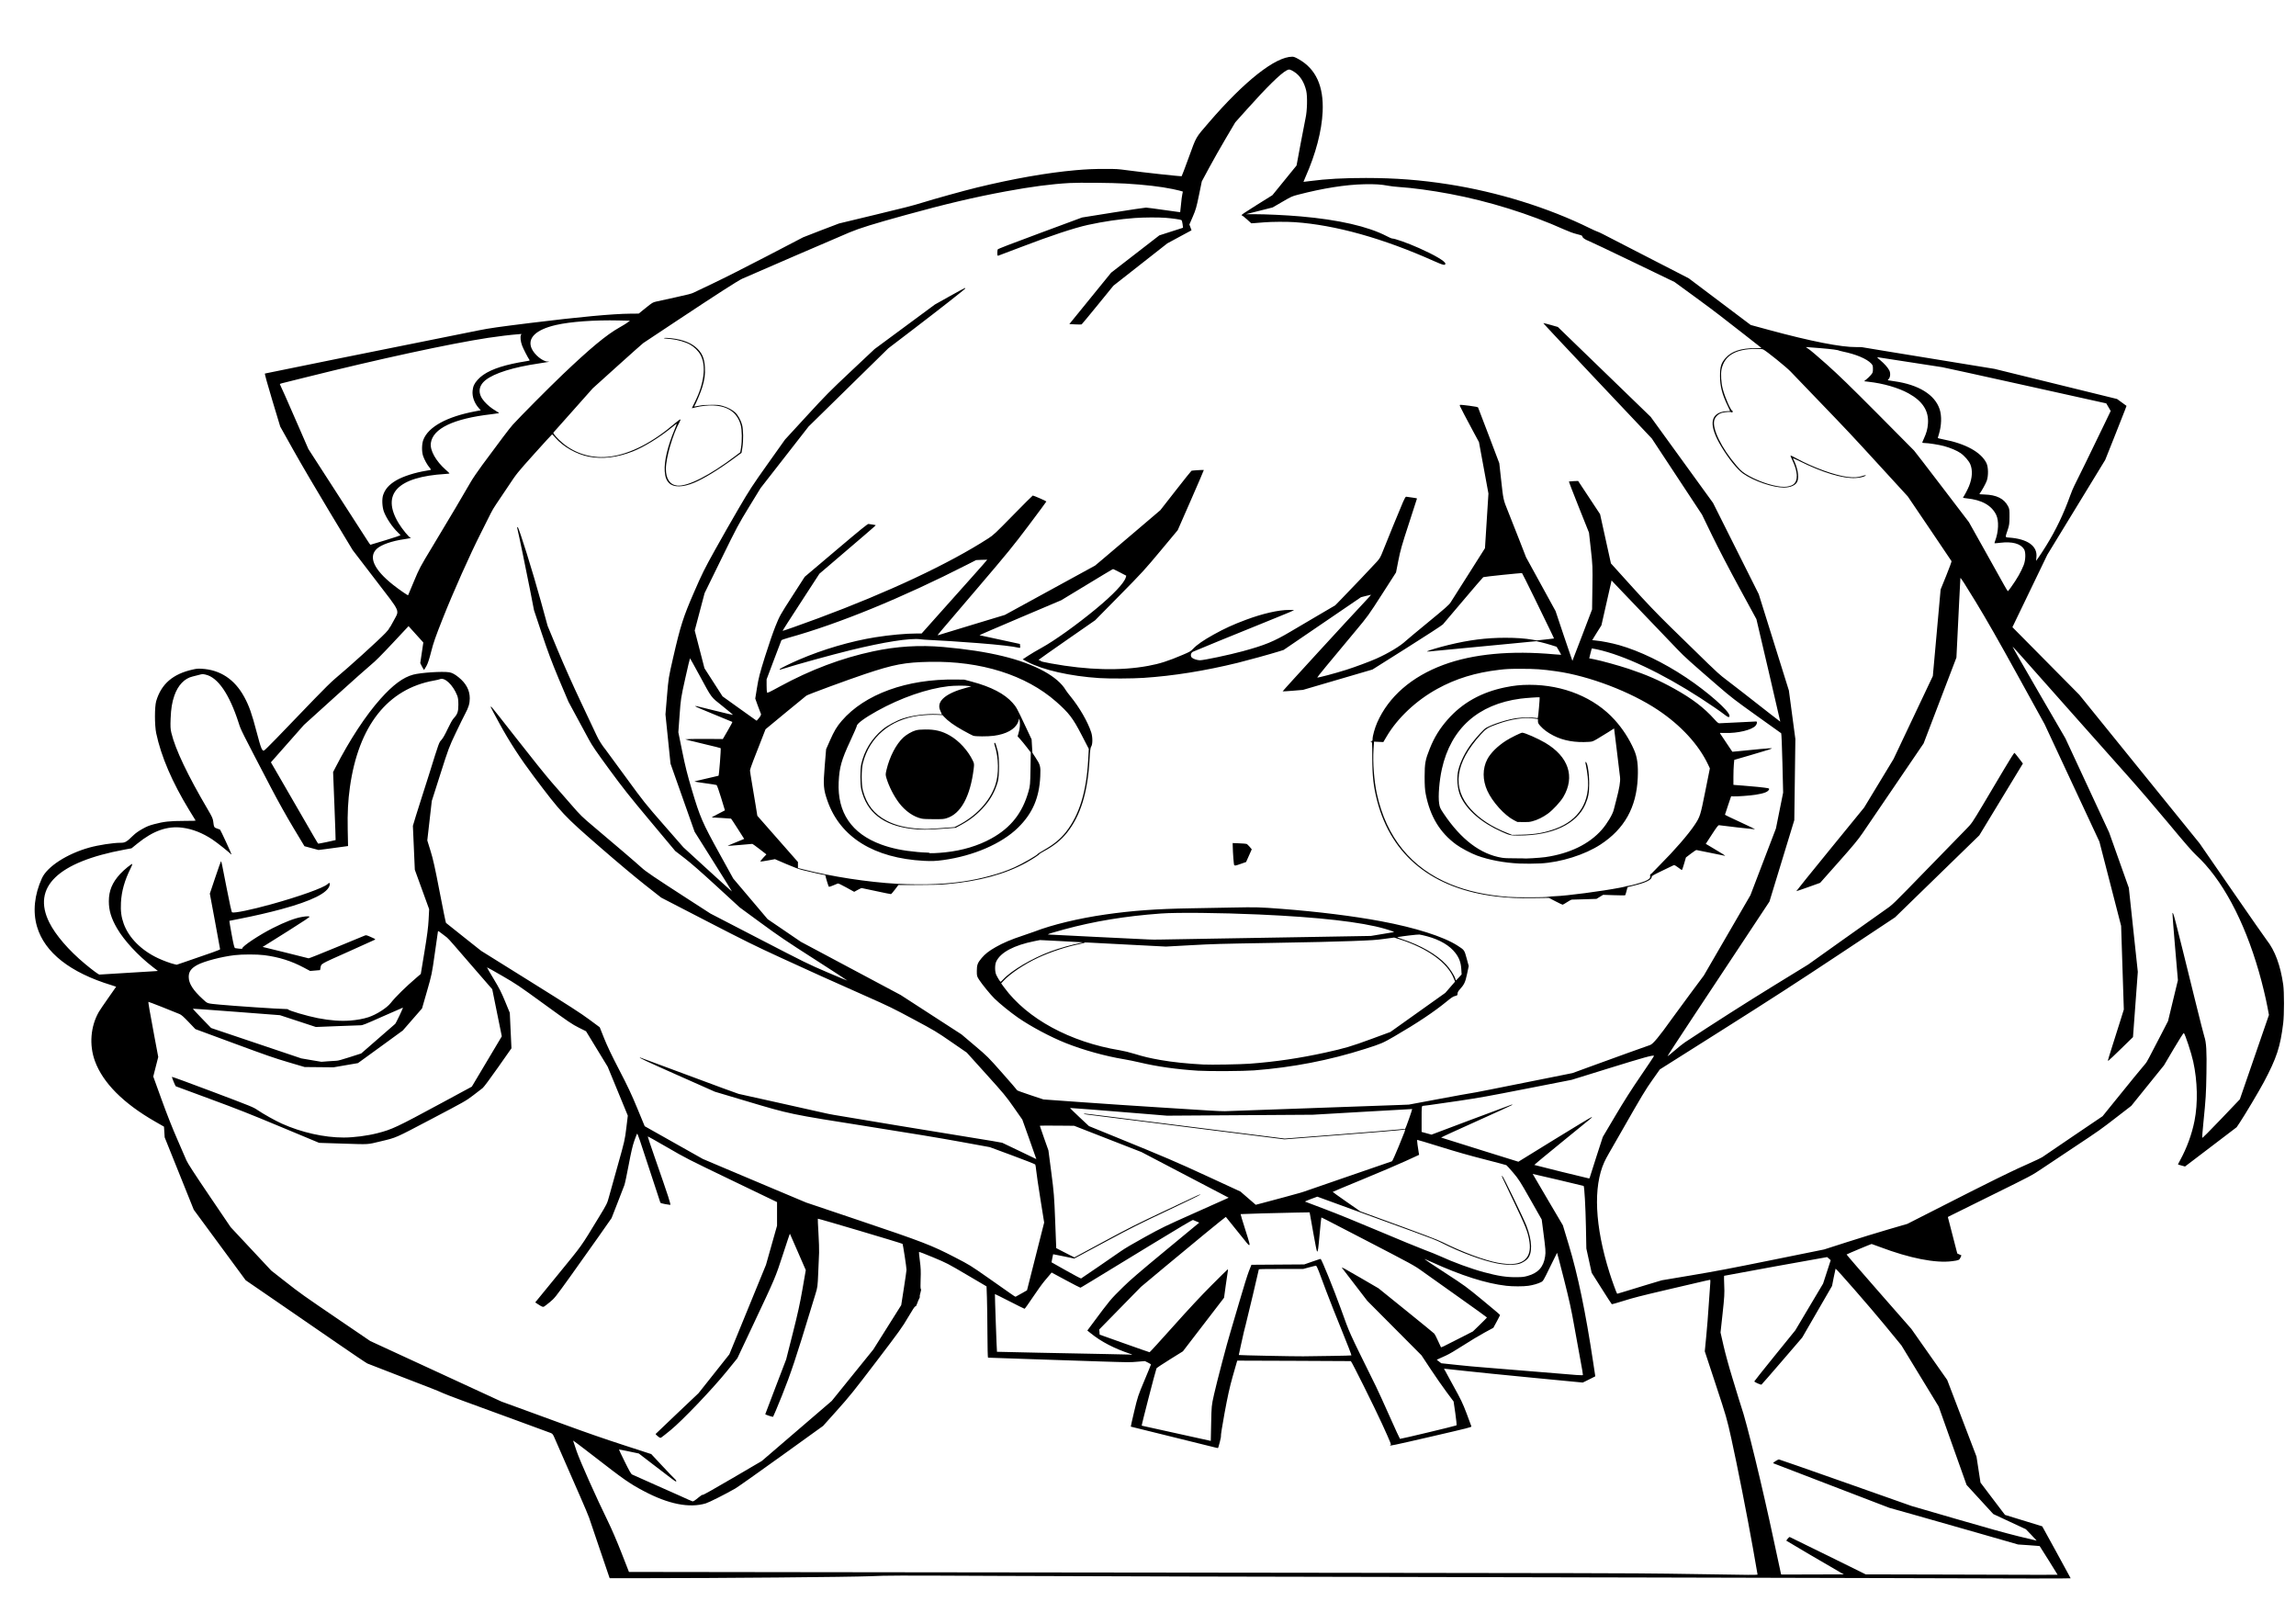 <?xml version="1.0" encoding="UTF-8"?>
<svg width="297mm" height="210mm" version="1.1" viewBox="0 0 1052.4 744.09" xmlns="http://www.w3.org/2000/svg">
<g transform="translate(0 -308.27)">
<path d="m877.21 1031.5c-17.221-0.065-71.963-0.201-121.65-0.301-210.99-0.428-254.47-0.534-297.38-0.727-49.666-0.223-50.672-0.221-59.326 0.139-9.002 0.374-69.504 0.903-103.14 0.901h-16.249l-0.157-0.373c-0.086-0.205-2.049-5.974-4.36-12.819s-4.532-13.388-4.934-14.539-2.225-5.482-4.051-9.624c-5.849-13.267-10.499-23.891-11.54-26.365-0.897-2.132-1.111-2.449-1.88-2.782-0.477-0.207-7.662-2.848-15.967-5.868-22.978-8.358-31.545-11.534-33.445-12.4-2.589-1.18-5.824-2.455-20.457-8.067-7.333-2.812-13.762-5.308-14.286-5.546-0.524-0.238-6.853-4.503-14.064-9.477s-19.548-13.462-27.415-18.863l-14.304-9.819-23.782-32.301-13.342-33.188-0.156-2.449-0.156-2.449-4.021-2.301c-14.627-8.372-24.009-17.806-27.652-27.808-2.668-7.323-1.989-15.83 1.792-22.452 0.43-0.753 2.394-3.649 4.364-6.435 1.97-2.785 3.582-5.093 3.582-5.127 0-0.035-0.978-0.361-2.172-0.725-18.908-5.76-30.595-14.949-34.086-26.8-2.013-6.833-1.225-14.595 2.256-22.226 2.427-5.322 11.48-11.168 21.718-14.025 4.127-1.152 10.9-2.195 14.252-2.195 2.201 0 2.706-0.292 6.011-3.485 0.975-0.942 2.311-1.886 4.022-2.842 2.156-1.206 3.009-1.552 5.393-2.193 4.439-1.193 7.157-1.492 13.695-1.507 4.735-0.01 5.447-0.045 5.295-0.261-0.097-0.137-1.385-2.228-2.862-4.646-7.812-12.787-12.899-24.628-15.148-35.262-0.766-3.622-0.765-12.206 0.001-14.769 2.352-7.863 7.651-12.42 16.802-14.448 1.726-0.383 2.303-0.434 3.915-0.351 8.586 0.444 15.244 4.837 19.65 12.965 2.221 4.097 3.442 7.559 5.681 16.106 1.977 7.546 2.53 8.886 3.447 8.358 0.691-0.398 6.469-6.317 23.165-23.731 3.771-3.934 7.773-7.865 9.29-9.127 6.324-5.26 19.789-17.455 23.139-20.958 1.005-1.05 1.741-1.986 1.637-2.08-0.105-0.094-0.066-0.17 0.085-0.17 0.151 0 1.06-1.512 2.018-3.36 2.695-5.196 3.604-3.173-8.56-19.042l-10.24-13.358-10.468-17.341c-5.758-9.537-13.226-22.269-16.597-28.293l-6.129-10.952-3.647-12.077c-2.214-7.332-3.538-12.136-3.371-12.227 0.212-0.115 55.17-11.216 98.254-19.845 4.677-0.937 8.782-1.521 23.371-3.328 22.396-2.774 37.822-4.203 46.053-4.268l3.642-0.028 3.197-2.571c3.063-2.463 3.266-2.586 4.816-2.939 0.89-0.203 4.859-1.074 8.819-1.937 5.697-1.241 7.449-1.696 8.39-2.177 0.654-0.334 4.694-2.261 8.979-4.282 4.285-2.021 15.297-7.583 24.471-12.361l16.681-8.687 7.858-3.066c4.322-1.686 8.209-3.166 8.637-3.287 0.429-0.122 7.993-1.944 16.809-4.049 12.322-2.942 17.208-4.197 21.124-5.422 5.658-1.771 19.159-5.514 25.169-6.978 16.672-4.061 32.289-6.808 45.244-7.956 5.149-0.456 8.419-0.597 13.783-0.592 5.122 4e-3 5.612 0.034 9.738 0.586 8.244 1.103 24.97 2.924 25.174 2.741 0.107-0.096 1.583-3.998 3.282-8.672 3.504-9.643 2.998-8.762 9.103-15.853 16.458-19.114 30.553-30.231 38.331-30.231 0.685 0 1.315 0.245 2.879 1.12 7.921 4.432 11.566 12.403 11.022 24.103-0.411 8.83-3.163 19.323-7.812 29.785-0.568 1.277-1.008 2.335-0.979 2.352 0.029 0.016 1.392-0.15 3.029-0.369 7.283-0.975 15.327-1.419 25.636-1.413 13.407 7e-3 25.017 0.898 37.808 2.901 22.646 3.547 45.659 10.694 64.77 20.114 1.459 0.719 2.995 1.41 3.413 1.535 0.418 0.125 1.651 0.691 2.74 1.258 1.089 0.566 7.846 4.044 15.015 7.729 7.169 3.684 15.549 7.996 18.623 9.581l5.59 2.883 28.372 21.365 8.24 2.239c19.207 5.219 33.354 7.999 40.15 7.892 1.236-0.019 2.45 0.011 2.697 0.068s5.303 0.893 11.236 1.858c5.933 0.965 19.483 3.175 30.112 4.911l19.326 3.156 56.163 13.799 4.335 3.152-0.677 1.842c-0.372 1.013-2.568 6.584-4.88 12.379l-4.202 10.537-26.542 43.476-7.999 16.594-7.999 16.594 30.65 30.963 55.14 68.103 14.781 21.406c8.13 11.773 15.326 22.092 15.992 22.931 3.766 4.742 6.316 11.635 7.571 20.462 0.462 3.252 0.458 13.769-0.01 17.59-1.323 10.879-2.981 15.927-8.882 27.048-2.12 3.995-8.772 15.165-11.069 18.585l-1.393 2.074-7.851 5.983c-4.318 3.29-9.643 7.341-11.834 9.001l-3.983 3.019-1.56-0.434c-0.858-0.239-1.599-0.453-1.647-0.476-0.048-0.023 0.399-0.929 0.994-2.013 3.047-5.556 5.361-11.894 6.565-17.984 1.606-8.123 1.387-18.194-0.593-27.214-0.856-3.898-3.663-12.423-4.305-13.072-0.115-0.116-2.204 3.169-4.643 7.301l-4.433 7.513-15.004 18.585-6.229 4.812c-8.129 6.28-8.014 6.199-20.064 14.202-5.691 3.78-12.368 8.229-14.838 9.888-4.484 3.011-4.519 3.03-23.062 12.172-10.214 5.036-18.867 9.317-19.228 9.513l-0.658 0.356 2.16 8.358 2.16 8.359 0.953 0.441 0.953 0.441-0.461 1.013c-0.518 1.139-0.745 1.237-3.82 1.638-7.585 0.991-19.414-1.335-33.058-6.5-2.015-0.763-3.737-1.387-3.825-1.387-0.273 0-11.381 4.656-11.482 4.813-0.052 0.081 6.604 7.787 14.792 17.124l14.886 16.976 16.446 23.398 6.713 17.565 6.713 17.565 0.917 5.956 0.917 5.956 4.61 6.099c2.535 3.355 5.064 6.685 5.62 7.401l1.01 1.302 17.059 5.239 6.51 11.843c3.581 6.513 6.513 11.899 6.517 11.967 8e-3 0.14-25.698 0.122-71.904-0.052zm-71.611-1.642c0-0.088-0.946-5.483-2.101-11.989-2.685-15.116-7.197-38.007-9.904-50.244-2.049-9.261-2.259-9.991-7.148-24.808l-5.037-15.267 0.697-7.218c0.383-3.97 0.835-9.608 1.003-12.528 0.169-2.921 0.46-7.013 0.647-9.093 0.187-2.081 0.264-3.825 0.171-3.877-0.195-0.108 0.06-0.165-19.671 4.455-12.27 2.873-15.726 3.757-20.05 5.128-2.873 0.911-5.314 1.597-5.425 1.526-0.11-0.071-2.23-3.341-4.71-7.265l-4.511-7.135-1.22-5.559-1.22-5.559-0.193-10.039c-0.172-8.963-0.711-18.495-1.054-18.635-0.332-0.136-23.347-5.554-23.347-5.496 0 0.037 3.114 5.351 6.92 11.809l6.92 11.742 2.682 8.878c4.198 13.896 7.707 30.768 11.183 53.764l0.991 6.555-1.994 1.016c-1.097 0.559-2.396 1.202-2.887 1.431l-0.893 0.415-22.921-2.201c-12.607-1.211-26.897-2.652-31.756-3.203-4.859-0.551-8.864-0.986-8.9-0.966-0.036 0.019 1.812 3.413 4.107 7.542 3.665 6.595 4.426 8.175 6.27 13.02 1.155 3.033 2.136 5.687 2.182 5.899 0.077 0.36-1.115 0.662-18.468 4.681-16.382 3.794-20.383 4.637-18.603 3.916 0.438-0.177 0.057-1.138-3.863-9.733-3.451-7.567-13.915-28.593-14.325-28.782-0.05-0.023-11.779-0.082-26.065-0.132l-25.975-0.09-0.163 0.442c-0.089 0.243-0.981 3.354-1.982 6.913-1.369 4.872-2.287 9.015-3.711 16.76-1.04 5.659-1.781 10.367-1.645 10.462 0.185 0.131-1.098 5.286-1.371 5.508-0.027 0.023-0.579-0.098-1.225-0.268-0.647-0.17-9.603-2.383-19.902-4.918-10.3-2.535-18.768-4.628-18.818-4.65-0.05-0.022 0.652-3.166 1.56-6.987 1.595-6.709 1.755-7.191 4.661-14.108 1.655-3.939 3.009-7.258 3.009-7.375 0-0.117-0.627-0.519-1.393-0.892l-1.393-0.679-3.476 0.298c-3.431 0.294-3.653 0.292-16.959-0.127-7.416-0.233-21.978-0.719-32.36-1.08-10.382-0.361-18.978-0.656-19.101-0.656-0.124 0-0.243-4.984-0.265-11.077-0.022-6.092-0.123-13.442-0.225-16.333l-0.184-5.257-8.989-5.286c-8.927-5.249-9.033-5.305-15.423-7.99-3.586-1.507-6.486-2.617-6.552-2.508-0.065 0.108 0.119 1.962 0.41 4.12 0.409 3.043 0.486 4.914 0.343 8.334-0.115 2.742-0.076 4.47 0.103 4.569 0.184 0.102 0.12 0.692-0.178 1.637-0.256 0.813-0.399 1.619-0.318 1.791 0.081 0.173-0.037 0.604-0.263 0.958-0.226 0.355-0.633 1.315-0.905 2.133-0.338 1.018-0.609 1.464-0.858 1.411-0.246-0.052-1.318 1.553-3.302 4.948-2.694 4.609-3.903 6.292-14.579 20.304-10.383 13.627-12.332 16.049-18.028 22.402l-6.387 7.123-19.133 13.773c-10.523 7.575-20.025 14.285-21.114 14.91-4.429 2.542-11.984 6.354-13.489 6.806-7.579 2.273-17.143 0.374-28.521-5.665-6.418-3.406-9.089-5.268-22.417-15.622-5.452-4.236-9.914-7.601-9.914-7.478 0 0.123 0.748 2.357 1.663 4.964 1.72 4.904 9.008 21.224 14.307 32.038 1.708 3.486 4.141 9.14 6.222 14.458l3.417 8.733 78.507 0.106c43.179 0.058 146.73 0.18 230.12 0.27 123.88 0.135 154.49 0.211 167.34 0.419 29.119 0.471 32.495 0.522 36.929 0.547 2.668 0.015 4.42-0.038 4.42-0.134zm137.53 0.091c0-0.088-8.145-13.107-8.24-13.17-0.039-0.026-2.28-0.196-4.979-0.378l-4.908-0.331-18.876-5.416c-10.382-2.979-23.663-6.761-29.513-8.404l-10.637-2.988-26.367-10.116c-14.502-5.564-26.532-10.188-26.733-10.276-0.272-0.119-0.043-0.367 0.899-0.973 0.696-0.447 1.42-0.813 1.609-0.813 0.189 0 13.942 4.801 30.562 10.668l30.217 10.668 20.223 5.884c14.068 4.093 22.8 6.521 28.689 7.978 4.656 1.151 8.466 2.064 8.466 2.028 0-0.036-1.112-1.227-2.472-2.646l-2.472-2.58-14.948-6.962-12.242-13.34-12.797-35.937-8.529-14-8.529-14.001-7.816-9.516c-6.453-7.856-22.103-25.793-22.374-25.643-0.041 0.023-0.424 1.811-0.85 3.975l-0.775 3.933-13.678 23.652-9.202 10.703c-5.061 5.887-9.319 10.77-9.462 10.851-0.309 0.176-3.291-1.157-3.291-1.471 0-0.117 4.229-5.431 9.398-11.808l9.398-11.594 6.367-10.703 6.367-10.703 3.494-10.737-0.795-0.688c-0.437-0.379-0.816-0.709-0.84-0.734-0.068-0.069-46.994 8.452-47.201 8.571-0.099 0.057-0.088 2.007 0.025 4.335 0.179 3.695 0.085 5.335-0.743 12.943l-0.948 8.712 1.419 6.223c0.78 3.422 2.588 9.994 4.018 14.603 1.429 4.609 2.784 9.052 3.011 9.873 0.226 0.821 0.677 2.24 1.002 3.153 2.448 6.884 9.727 36.79 15.003 61.647 1.657 7.803 3.091 14.468 3.188 14.81l0.176 0.622 28.695-0.082-1.896-1.079c-4.683-2.664-24.455-14.275-24.455-14.362 0-0.268 1.314-1.74 1.517-1.699 0.129 0.027 8.028 3.893 17.552 8.594l17.317 8.546 35.515 0.084c19.533 0.046 39.324 0.102 43.98 0.124 4.655 0.022 8.464 0.01 8.464-0.029zm-624.81-33.99c0.338-0.205 1.257-0.915 2.044-1.577 0.94-0.791 1.543-1.154 1.76-1.061 0.216 0.093 4.949-2.562 13.685-7.678l13.354-7.821 32.071-27.539 19.056-23.564 12.798-20.34 1.198-7.669c0.659-4.218 1.208-8.042 1.222-8.498 0.029-0.998-1.63-11.82-1.827-11.919-0.981-0.491-38.579-11.651-38.814-11.52-0.064 0.035 0.064 3.009 0.283 6.608 0.219 3.599 0.35 7.626 0.291 8.95-0.059 1.323-0.234 5.408-0.388 9.077-0.273 6.515-0.304 6.749-1.326 10.039-0.575 1.853-1.521 4.937-2.102 6.854-6.545 21.597-9.264 29.747-13.12 39.328-2.167 5.385-4.037 9.853-4.155 9.929-0.208 0.134-3.58-0.996-3.578-1.199 0-0.055 2.156-5.729 4.79-12.607l4.789-12.506 2.991-11.804c2.302-9.087 3.337-13.797 4.495-20.459l1.504-8.655-3.603-8.271c-1.982-4.549-3.635-8.333-3.675-8.409-0.04-0.076-1.462 4.143-3.161 9.376-3.481 10.719-3.464 10.679-13.917 32.84l-7.011 14.863-4.762 5.877c-6.675 8.238-20.378 22.596-25.806 27.04-2.062 1.688-3.983 3.206-4.267 3.373-0.497 0.291-0.562 0.269-1.631-0.556-0.612-0.472-1.054-0.944-0.98-1.05 0.073-0.105 4.521-4.348 9.884-9.428l9.751-9.237 7.071-8.911 7.071-8.911 16.797-41.031 2.532-8.961 2.532-8.961 1.7e-4 -5.409 1.5e-4 -5.409-20.749-9.983c-20.462-9.845-20.872-10.054-29.588-15.109-4.861-2.819-8.878-5.069-8.926-4.999-0.048 0.07 1.327 4.188 3.054 9.151 6.814 19.581 7.669 22.217 7.205 22.217-0.133 0-1.166-0.165-2.296-0.366-1.513-0.27-2.091-0.456-2.197-0.705-0.079-0.186-1.749-5.267-3.712-11.291-6.027-18.498-6.731-20.542-6.967-20.217-0.122 0.168-0.696 1.649-1.277 3.292-0.747 2.114-1.491 5.315-2.547 10.952-0.821 4.381-1.71 8.562-1.976 9.293-0.266 0.73-1.696 4.426-3.178 8.214l-2.694 6.886-5.865 8.38c-3.226 4.609-9.087 12.86-13.026 18.336-6.907 9.602-7.242 10.023-9.426 11.817-1.246 1.024-2.456 1.948-2.689 2.056-0.495 0.227-1.007 0.012-2.83-1.193l-1.152-0.761 10.504-12.846c11.297-13.815 10.232-12.322 18.576-26.038 3.848-6.326 3.895-6.421 4.78-9.707 0.491-1.825 2.314-8.359 4.051-14.52 3.037-10.77 3.184-11.418 3.839-16.843l0.681-5.642-9.22-22.402-9.921-16.262-3.356-1.682c-3.084-1.546-4.36-2.412-15.778-10.703-11.858-8.611-12.735-9.202-19.313-13.019-3.79-2.199-6.926-3.953-6.967-3.898-0.042 0.055 1.343 2.451 3.077 5.325 2.585 4.284 3.534 6.152 5.268 10.37l2.115 5.144 0.381 8.131 0.381 8.131-6.112 8.712c-3.678 5.242-6.512 9.042-7.117 9.542-0.553 0.456-2.543 1.987-4.422 3.402-3.355 2.525-3.703 2.722-18.97 10.745-17.051 8.96-15.952 8.477-23.309 10.242-6.361 1.525-4.951 1.44-17.343 1.045l-10.876-0.347-17.417-7.261c-14.8-6.17-19.73-8.114-32.809-12.939-8.466-3.123-15.437-5.7-15.492-5.726-0.198-0.093-1.863-4.136-1.781-4.326 0.046-0.107 8.443 2.966 18.661 6.828 18.292 6.914 18.608 7.043 20.617 8.404 2.727 1.848 8.186 4.896 11.143 6.224 8.99 4.034 19.375 6.364 28.353 6.359 4.611-2e-3 10.764-0.797 15.443-1.994 6.723-1.72 8.74-2.668 29.246-13.747l14.016-7.572 13.746-23.07-4.379-21.568-7.278-8.38c-4.003-4.609-8.56-9.873-10.127-11.699-1.567-1.825-3.081-3.468-3.366-3.651-0.284-0.183-1.311-0.967-2.281-1.742-1.504-1.203-1.775-1.349-1.839-0.996-0.041 0.228-0.688 4.745-1.437 10.037-1.336 9.436-1.406 9.772-3.61 17.424l-2.248 7.802-8.809 10.102-6.274 4.573c-3.451 2.515-8.081 5.88-10.289 7.477l-4.015 2.904-11.182 1.919-6.621-0.062-6.621-0.062-7.462-2.204c-6.475-1.912-9.785-3.061-25.037-8.691l-17.576-6.488-3.055-3.199c-2.293-2.402-3.327-3.317-4.147-3.674-2.689-1.167-14.196-5.683-14.314-5.617-0.166 0.092 0.634 4.737 2.792 16.213l1.701 9.044-2.286 8.961 3.797 10.499c2.44 6.747 5.03 13.3 7.247 18.336 1.898 4.311 3.767 8.621 4.154 9.58 0.49 1.212 3.681 6.134 10.49 16.179l9.786 14.437 18.616 19.913 6.249 4.895c7.198 5.639 7.88 6.123 25.748 18.284l13.351 9.086 60.19 27.768 7.79 2.828c4.285 1.555 13.984 5.101 21.554 7.879 9.466 3.474 17.751 6.347 26.532 9.2l12.768 4.149 4.896 5.249c2.693 2.887 5.243 5.548 5.667 5.913 0.776 0.668 1.165 1.417 0.729 1.403-0.278-0.01-1.267-0.746-10.216-7.62l-6.798-5.221-4.494-0.94c-2.472-0.517-4.536-0.919-4.588-0.895-0.051 0.025 1.135 2.536 2.635 5.58 2.066 4.193 2.888 5.621 3.389 5.889 0.364 0.195 5.245 2.375 10.848 4.844 5.603 2.47 10.706 4.738 11.34 5.039 2.021 0.961 5.432 2.455 5.611 2.456 0.095 0 0.449-0.167 0.787-0.372zm238.09-48.413c1.301-5.809 6.057-23.913 7.519-28.625 0.566-1.825 2.456-8.247 4.199-14.271 1.743-6.024 3.689-12.259 4.324-13.856l1.156-2.904 24.207-0.166 3.7-1.297c2.035-0.713 3.75-1.27 3.811-1.236 0.5 0.277 6.032 13.92 9.269 22.861 4.354 12.024 3.008 9.05 16.176 35.76 0.9 1.825 3.677 7.911 6.172 13.524 2.494 5.613 4.633 10.264 4.752 10.335 0.199 0.12 25.305-5.882 25.895-6.19 0.147-0.077-0.083-2.491-0.528-5.538l-0.788-5.402-3.248-4.36c-1.786-2.398-5.099-7.16-7.362-10.583l-4.114-6.223-24.83-24.952-5.715-7.437c-3.143-4.09-5.792-7.54-5.886-7.667-0.429-0.578 1.038 0.209 8.623 4.628l8.119 4.729 12.59 10.165c6.924 5.591 12.772 10.37 12.996 10.62 0.224 0.25 0.959 1.687 1.634 3.193 0.675 1.506 1.29 2.837 1.367 2.959 0.154 0.243 0.455 0.099 9.173-4.363l5.499-2.814 3.221-3.12c1.772-1.716 3.221-3.193 3.221-3.282 0-0.089-6.042-4.438-13.428-9.664-7.385-5.226-14.771-10.472-16.413-11.659-3.418-2.47-4.282-2.942-26.789-14.614-18.867-9.784-19.157-9.932-19.284-9.845-0.053 0.036-0.392 3.314-0.753 7.284-0.678 7.45-0.801 8.297-1.198 8.297-0.129 0-0.873-3.64-1.654-8.09-0.781-4.449-1.5-8.493-1.597-8.986l-0.177-0.897-6.47 0.108c-7.316 0.122-24.99 0.613-25.156 0.698-0.06 0.031 0.852 3.066 2.026 6.745 2.153 6.748 2.327 7.435 1.884 7.435-0.32 0-0.528-0.246-5.962-7.053-2.55-3.194-4.673-5.829-4.716-5.854-0.129-0.075-16.639 13.463-28.185 23.111l-10.723 8.961-19.109 19.506 0.088 1.19 0.088 1.19 11.326 4.033c6.229 2.218 11.431 4.033 11.56 4.033 0.129 0 4.955-5.283 10.725-11.74 7.054-7.895 12.82-14.077 17.603-18.876 3.912-3.925 7.25-7.21 7.418-7.301 0.207-0.113 0.25 0.101 0.132 0.664-0.096 0.456-0.527 3.406-0.959 6.555l-0.785 5.725-18.866 24.559-5.973 3.716c-3.285 2.044-6.039 3.873-6.119 4.066-0.465 1.113-6.955 26.244-6.788 26.282 0.111 0.026 7.281 1.607 15.933 3.514l15.73 3.467 0.172-8.077c0.171-8.016 0.181-8.114 1.269-12.972zm168.02-15.849c-0.663-3.467-1.945-10.523-2.849-15.679-1.3-7.417-2.287-11.913-4.721-21.519-1.692-6.679-3.115-12.123-3.161-12.097-0.046 0.025-1.494 2.951-3.217 6.502-3.047 6.278-3.162 6.469-4.176 6.964-1.465 0.715-3.658 1.344-5.737 1.647-2.32 0.338-7.179 0.337-10.142-2e-3 -9.298-1.064-20.673-4.683-34.315-10.918-1.722-0.787-3.186-1.401-3.253-1.364-0.067 0.037 4.154 2.852 9.381 6.256 9.377 6.107 9.607 6.275 17.41 12.694 4.349 3.578 7.908 6.601 7.908 6.72s-0.688 1.486-1.53 3.039l-1.53 2.825-4.128 2.24c-2.27 1.232-6.639 3.86-9.709 5.84-3.517 2.268-6.438 3.983-7.9 4.637-1.276 0.571-2.745 1.238-3.265 1.484l-0.945 0.447 1.03 0.802 1.03 0.803 7.406 0.787c4.073 0.433 8.687 0.866 10.252 0.963 1.566 0.097 12.824 1.019 25.019 2.048 21.669 1.829 22.174 1.864 22.26 1.528 0.048-0.189-0.455-3.18-1.118-6.647zm-113.67-2.047c4.645-0.064 8.546-0.17 8.67-0.239 0.123-0.069-1.829-5.144-4.338-11.28-2.509-6.136-5.709-14.218-7.112-17.96-1.403-3.742-2.979-7.942-3.503-9.334-0.526-1.398-1.099-2.531-1.28-2.531-0.18 0-1.574 0.336-3.098 0.747l-2.77 0.747h-10.167c-7.637 0-10.167 0.049-10.167 0.197 0 0.318-5.36 22.908-6.017 25.358-0.65 2.425-0.755 2.87-2.218 9.459-0.537 2.419-0.96 4.409-0.94 4.422 0.201 0.135 25.803 0.657 29.55 0.602 2.719-0.04 8.744-0.124 13.39-0.187zm-92.491-0.878c-7.614-2.539-13.528-5.613-18.402-9.563l-1.471-1.193 2.194-2.949c8.501-11.424 8.225-11.094 14.267-17.054 3.154-3.111 7.409-6.768 19.44-16.711l15.402-12.729-1.258-0.536c-0.692-0.295-1.415-0.6-1.606-0.679-0.235-0.097-6.473 3.595-19.326 11.439-29.658 18.099-32.04 19.545-32.277 19.593-0.122 0.025-3.144-1.53-6.715-3.455l-6.493-3.5-0.722 0.883c-0.397 0.486-1.521 1.817-2.497 2.957-0.976 1.141-3.384 4.482-5.351 7.426s-3.683 5.351-3.813 5.352c-0.13 1.3e-4 -3.222-1.529-6.872-3.399-3.649-1.869-6.676-3.376-6.726-3.348-0.098 0.054 0.84 26.382 0.942 26.453 0.067 0.046 33.983 0.751 50.046 1.039 5.603 0.1 10.39 0.207 10.637 0.237 1.393 0.167 1.607 0.073 0.599-0.263zm-50.056-27.732 2.529-1.454 7.865-31.05-1.718-10.733c-0.945-5.903-1.815-11.816-1.932-13.139-0.118-1.323-0.315-2.555-0.438-2.738-0.125-0.185-4.789-2.021-10.522-4.141l-10.298-3.809-13.483-2.46c-9.359-1.708-22.19-3.835-41.948-6.954-36.608-5.78-35.79-5.61-56.132-11.676l-14.484-4.319-17.186-7.63c-14.747-6.548-17.925-8.045-17.072-8.045 0.08 0 10.042 3.693 22.138 8.208 12.096 4.514 22.447 8.321 23.002 8.459 0.554 0.138 9.46 2.116 19.79 4.394 10.33 2.278 19.195 4.261 19.7 4.405 0.505 0.145 2.436 0.528 4.29 0.851 7.369 1.285 50.89 8.46 63.296 10.435 7.251 1.154 13.453 2.201 13.783 2.325 0.33 0.125 3.97 1.864 8.09 3.865 4.12 2.001 7.51 3.63 7.533 3.621 0.023-9e-3 -1.412-4.087-3.189-9.061l-3.231-9.044-3.905-5.576c-3.624-5.176-4.538-6.277-12.734-15.354l-8.829-9.779-7.098-4.89c-6.907-4.759-7.372-5.037-17.336-10.383-9.423-5.055-11.157-5.9-21.774-10.61-17.708-7.856-24.326-10.84-39.025-17.595-11.976-5.504-15.969-7.476-34.186-16.883l-20.626-10.651-7.381-5.802c-4.52-3.553-12.423-10.179-20.387-17.092-16.974-14.734-17.867-15.685-30.612-32.613-6.113-8.12-11.136-15.846-15.588-23.978-2.3-4.201-4.182-7.731-4.182-7.843s0.101-0.204 0.225-0.204c0.124 1.3e-4 5.415 6.665 11.758 14.81 6.343 8.146 13.499 17.05 15.901 19.788s6.444 7.368 8.982 10.288c4.381 5.041 4.909 5.558 10.434 10.205 9.275 7.801 19.937 16.928 21.825 18.681 1.922 1.785 5.706 4.346 21.186 14.341l10.409 6.721 22.209 11.496c21.573 11.167 22.47 11.608 31.322 15.4 5.012 2.147 9.17 3.872 9.239 3.834 0.069-0.038-6.69-4.438-15.022-9.777-13.308-8.528-16.314-10.561-24.747-16.741l-9.599-7.034-10.487-9.624c-7.341-6.737-11.774-10.615-14.776-12.926l-4.289-3.301-11.396-13.625c-9.748-11.655-12.478-15.1-18.88-23.83-6.013-8.2-7.849-10.89-9.343-13.69-1.524-2.857-8.312-15.418-9.327-17.258-0.151-0.274-2.163-5.025-4.471-10.558-3.25-7.791-5.001-12.47-7.763-20.742l-3.566-10.682-1.839-9.459c-1.552-7.986-5.343-26.275-5.823-28.096-0.097-0.369-0.032-0.529 0.199-0.487 0.526 0.097 6.965 20.694 10.557 33.77l3.157 11.492 4.604 11.075c2.781 6.692 6.982 16.1 10.613 23.77 3.305 6.982 6.545 13.852 7.199 15.266 1.049 2.269 2.534 4.623 4.238 6.721 0.297 0.365 4.407 5.965 9.135 12.445 8.328 11.415 8.874 12.1 17.516 21.987l8.92 10.205 11.131 10.194c6.122 5.607 11.131 10.124 11.131 10.038 0-0.086-3.853-6.279-8.562-13.762l-8.562-13.605-5.516-15.598-5.516-15.598-1.159-11.284-1.159-11.284 0.699-8.38c0.694-8.331 0.711-8.434 2.812-17.59 3.367-14.672 4.619-18.598 9.555-29.952 3.754-8.636 4.738-10.621 9.577-19.332 2.966-5.339 7.883-13.964 10.928-19.166 5.026-8.589 6.256-10.473 13.377-20.494l7.843-11.035 9.759-10.62c8.988-9.781 10.61-11.42 20.526-20.742l10.767-10.122 27.637-20.411 6.747-3.775c3.711-2.076 6.852-3.775 6.98-3.775 0.128 0 0.233 0.076 0.233 0.169 0 0.263-11.999 9.677-24.21 18.993l-11.087 8.459-36.555 35.851-21.996 28.21-5.231 8.546c-4.97 8.119-5.61 9.32-12.826 24.061l-7.596 15.515-4.534 17.149 2.233 8.64 2.233 8.64 8.291 12.894 7.152 5.129c3.934 2.821 7.453 5.331 7.82 5.579l0.668 0.45 1.045-1.219c0.978-1.141 1.161-1.764 0.71-2.42-0.094-0.137-0.673-1.66-1.286-3.385l-1.115-3.136 0.819-5.078c0.71-4.403 1.194-6.281 3.638-14.122 1.55-4.974 3.712-11.247 4.802-13.939 1.955-4.826 2.064-5.021 7.697-13.773l5.714-8.878 14.375-12.164c11.289-9.553 14.479-12.142 14.86-12.06 0.267 0.057 1.125 0.186 1.908 0.287 0.783 0.101 1.423 0.245 1.423 0.321 0 0.122-7.003 6.152-21.399 18.425l-4.42 3.768-6.077 9.341c-8.146 12.52-10.886 16.798-10.795 16.858 0.124 0.082 8.793-2.989 16.325-5.783 32.076-11.899 59.863-24.944 77.927-36.584 2.407-1.551 3.133-2.23 11.386-10.656 4.848-4.95 8.908-9.001 9.022-9.002 0.414-6e-3 6.235 2.542 6.235 2.728 0 0.106-3.622 5.004-8.05 10.886-7.268 9.656-9.54 12.441-23.411 28.698-8.449 9.902-16.077 18.845-16.952 19.871-0.875 1.027-1.513 1.867-1.419 1.867 0.094 0 0.592-0.142 1.106-0.315 0.514-0.173 7.402-2.271 15.306-4.662l14.372-4.348 41.368-22.618 3.265-2.739c1.796-1.506 8.526-7.219 14.956-12.695l11.692-9.956 6.999-8.957c3.849-4.926 7.125-9.027 7.279-9.112 0.262-0.145 5.421-0.455 5.655-0.34 0.059 0.029-2.608 6.244-5.929 13.811l-6.037 13.757-7.803 9.359c-7.377 8.848-8.409 9.975-18.922 20.643l-11.12 11.284-12.834 8.915c-7.059 4.903-12.913 9.029-13.009 9.168-0.109 0.157-7e-3 0.253 0.271 0.253 0.246 0 0.512 0.138 0.591 0.306 0.108 0.228 1.311 0.519 4.754 1.149 16.808 3.074 31.859 3.452 44.508 1.117 5.323-0.982 9.132-2.198 15.832-5.053 3.293-1.403 3.689-1.632 4.717-2.72 1.796-1.903 4.817-3.999 9.497-6.592 5.059-2.803 8.936-4.573 14.831-6.771 7.621-2.842 14.876-4.502 19.679-4.502 1.3 0 2.357 0.056 2.349 0.124-8e-3 0.069-3.885 1.69-8.614 3.604-19.393 7.847-37.108 15.088-37.78 15.444-0.987 0.522-1.234 1.897-0.481 2.672 0.561 0.577 2.509 1.221 3.695 1.221 1.808 0 13.426-2.452 19.674-4.152 10.128-2.756 14.156-4.409 21.897-8.99 3.283-1.942 9.228-5.444 13.212-7.782l7.244-4.25 2.98-3.053c4.042-4.141 14.315-14.945 16.156-16.992 1.287-1.431 1.667-2.104 2.76-4.895 1.64-4.185 7.823-19.274 9.202-22.455 0.691-1.594 1.187-2.434 1.41-2.387 0.189 0.04 1.389 0.208 2.667 0.374 1.277 0.166 2.322 0.359 2.322 0.429 0 0.07-1.68 5.265-3.734 11.544-3.192 9.76-3.89 12.211-4.808 16.889l-1.075 5.472-6.399 9.96c-6.258 9.742-6.525 10.112-12.154 16.847-12.332 14.757-17.699 21.281-17.567 21.355 0.316 0.175 8.205-1.921 13.256-3.522 4.097-1.298 10.86-3.811 13.843-5.143 5.576-2.49 10.963-5.737 13.524-8.151 0.567-0.534 5.214-4.406 10.327-8.604 7.702-6.323 9.445-7.861 10.158-8.961 0.474-0.73 4.218-6.629 8.321-13.109l7.46-11.782 0.796-12.528 0.796-12.528-4.343-23.563-2.947-5.476c-2.97-5.519-5.443-10.242-5.793-11.066-0.104-0.245-0.055-0.492 0.109-0.548 0.164-0.056 2.047 0.132 4.183 0.418 2.818 0.377 3.927 0.596 4.037 0.797 0.084 0.152 2.307 5.963 4.94 12.914l4.788 12.637 0.783 7.11c1.079 9.799 1.018 9.513 3.235 14.992 1.09 2.692 3.391 8.517 5.114 12.943l3.133 8.048 13.531 24.67 3.822 11.422c2.102 6.282 3.851 11.406 3.887 11.386 0.036-0.02 2.081-5.334 4.546-11.809l4.48-11.773 0.144-9.956c0.138-9.553 0.109-10.266-0.71-17.59l-0.854-7.633-4.669-11.679c-2.568-6.424-4.602-11.716-4.52-11.762 0.082-0.045 1.064-0.118 2.183-0.161l2.033-0.079 10.057 15.218 2.488 11.284 2.488 11.284 9.304 10.293c7.029 7.775 11.41 12.361 17.913 18.751 16.239 15.955 22.089 21.57 23.767 22.812 2.007 1.486 15.394 11.892 21.922 17.041 2.554 2.014 4.674 3.649 4.711 3.631 0.036-0.017-2.409-10.593-5.435-23.503l-5.501-23.471-7.814-14.354c-4.535-8.331-9.768-18.384-12.472-23.959l-4.658-9.605-23.004-34.885-24.91-26.364c-13.701-14.5-24.871-26.424-24.823-26.496 0.048-0.072 1.567 0.292 3.377 0.81l3.29 0.941 42.559 41.203 28.583 39.444 20.947 41.817 6.903 22.07 6.903 22.07 1.487 11.118 1.487 11.118-0.245 18.585-0.245 18.585-11.395 37.336-11.531 17.424c-6.342 9.583-16.871 25.486-23.397 35.339-6.526 9.853-11.824 17.985-11.773 18.07 0.051 0.085 1.502-1.068 3.225-2.563 1.722-1.494 3.869-3.204 4.771-3.799 12.876-8.501 28.285-18.322 40.874-26.052l15.547-9.546 15.577-11.097c8.567-6.103 17.207-12.226 19.199-13.607 4.181-2.898 2.934-1.694 21.193-20.462 7.442-7.65 14.78-15.178 16.306-16.73 2.767-2.814 2.787-2.842 8.034-11.616 2.893-4.837 7.236-12.145 9.651-16.24 2.415-4.095 4.501-7.38 4.636-7.301 0.135 0.079 1.061 1.214 2.056 2.522l1.81 2.378-19.978 32.913-38.629 37.585-25.334 16.802c-19.475 12.916-31.94 20.974-53.902 34.845l-28.568 18.043-3.377 4.774c-3.286 4.645-4.804 7.172-14.184 23.608-2.474 4.335-5.087 8.89-5.806 10.122-0.719 1.232-1.648 2.987-2.064 3.9-5.204 11.411-4.367 29.379 2.365 50.778 1.159 3.682 3.281 9.509 3.509 9.635 0.047 0.026 1.5-0.405 3.229-0.958 1.729-0.553 6.312-1.954 10.185-3.113l7.041-2.108 13.633-2.29c11.409-1.917 17.477-3.069 37.204-7.066l23.57-4.776 10.287-3.304c5.658-1.817 14.24-4.455 19.07-5.861l8.783-2.557 4.7-2.394c20.195-10.286 33.369-16.94 36.161-18.265 1.813-0.86 4.509-2.171 5.992-2.913 1.483-0.742 5.326-2.516 8.539-3.944 3.213-1.427 6.11-2.803 6.437-3.057 0.327-0.254 6.686-4.582 14.13-9.617l13.535-9.155 3.057-3.789c8.786-10.888 16.304-20.089 16.659-20.39 0.406-0.343 1.516-2.416 7.154-13.351l3.122-6.057 4.528-18.751-1.314-15.349c-0.723-8.442-1.257-15.385-1.187-15.428 0.451-0.276 0.37-0.586 10.608 40.899 1.959 7.94 3.757 14.997 3.995 15.681 0.924 2.658 1.161 6.726 0.978 16.826-0.178 9.849-0.267 11.28-1.424 22.942-0.345 3.482-0.583 6.487-0.529 6.677 0.063 0.221 3.21-2.917 8.681-8.654l8.582-9 13.338-38.664-0.653-3.485c-0.831-4.439-2.406-10.937-3.961-16.345-6.817-23.712-17.012-42.623-28.824-53.468-1.607-1.475-5.356-5.794-12.461-14.354-5.59-6.734-14.074-16.612-18.855-21.951-4.781-5.339-14.714-16.503-22.074-24.808-27.876-31.455-30.554-34.452-30.646-34.298-0.052 0.087 5.365 9.557 12.038 21.045l12.133 20.886 20.049 43.144 9.031 25.389 2.06 19.249 2.06 19.249-1.106 14.949-1.106 14.949-5.345 5.213c-2.94 2.867-5.523 5.322-5.741 5.456-0.346 0.212-0.396 0.209-0.396-0.027 0-0.149 0.868-2.984 1.929-6.3 1.061-3.316 2.7-8.494 3.641-11.505l1.712-5.476-0.62-19.166-0.62-19.166-9.954-38.605-25.118-53.823-12.306-22.319c-8.872-16.092-14.249-25.514-19.268-33.769-4.989-8.204-6.981-11.285-7.027-10.869-0.035 0.319-0.278 4.987-0.539 10.371-0.261 5.385-0.656 13.449-0.878 17.922l-0.403 8.131-7.515 19.664-7.515 19.664-12.701 18.668c-6.986 10.268-13.875 20.386-15.309 22.485-2.11 3.088-4.212 5.624-11.014 13.286l-8.406 9.47-5.404 1.94c-2.972 1.067-5.457 1.91-5.523 1.874-0.066-0.036 6.905-8.675 15.49-19.197l15.609-19.131 13.476-22.241 18.003-38.018 1.784-19.83 1.784-19.83 2.573-6.35c1.415-3.493 2.508-6.479 2.428-6.638-0.08-0.158-4.623-6.896-10.096-14.973l-9.951-14.686-12.007-13.109c-14.214-15.518-15.283-16.658-29.048-30.948-5.846-6.069-11.554-12.006-12.684-13.192-1.944-2.041-11.047-9.389-12.49-10.081-0.482-0.231-1.166-0.29-3.355-0.29-9.318 0-14.458 3.042-15.786 9.341-0.456 2.163-0.188 6.294 0.594 9.161 1.09 3.997 3.564 9.609 4.395 9.972 0.354 0.154 0.351 0.229-0.017 0.498-0.293 0.215-0.436 0.243-0.442 0.089-0.014-0.333-2.908-0.167-4.381 0.252-1.623 0.462-2.968 1.738-3.442 3.266-1.181 3.807 3.24 12.892 10.2 20.962 2.127 2.467 3.05 3.223 5.771 4.73 5.138 2.846 11.956 4.952 16.028 4.952 1.571 0 3.412-0.487 4.218-1.116 2.274-1.776 2.084-5.83-0.528-11.25-0.515-1.069-0.876-1.978-0.801-2.02 0.075-0.041 1.328 0.573 2.785 1.365 7.691 4.182 17.538 7.75 23.37 8.469 2.908 0.358 4.856 0.239 6.749-0.413 1.405-0.484 2.228-0.465 1.213 0.028-1.022 0.496-2.514 0.804-4.357 0.899-5.828 0.301-15.057-2.486-25.647-7.747-2.326-1.155-3.068-1.447-2.914-1.147 2.051 4.006 2.838 8.178 1.967 10.426-0.676 1.745-3.049 2.827-6.218 2.834-5.024 0.011-13.726-2.972-18.634-6.388-2.612-1.818-6.694-6.878-10.039-12.442-5.615-9.343-5.264-14.824 1.024-15.99 0.56-0.104 1.47-0.189 2.022-0.189 0.552 0 1.004-0.045 1.004-0.101 0-0.056-0.46-1.045-1.023-2.199-2.61-5.354-3.594-9.126-3.599-13.796-4e-3 -4.263 0.506-5.924 2.537-8.248 2.704-3.094 7.042-4.53 13.684-4.53 1.531 0 2.784-0.04 2.784-0.088s-3.547-2.83-7.881-6.181c-4.335-3.352-9.348-7.251-11.142-8.666s-7.215-5.454-12.048-8.977l-8.788-6.405-18.893-9.111c-10.391-5.011-19.587-9.372-20.435-9.693-1.728-0.652-2.911-1.508-2.911-2.105 0-0.338-0.383-0.495-2.522-1.04-1.681-0.428-3.598-1.125-5.751-2.092-16.026-7.193-34.548-12.965-52.402-16.331-8.382-1.58-17.217-2.776-23.469-3.177-1.594-0.102-3.774-0.355-4.846-0.562-3.203-0.619-6.14-0.804-11.024-0.695-8.539 0.19-18.829 1.818-30.325 4.796-2.762 0.716-2.976 0.813-7.231 3.283l-4.385 2.545-12.204 3.094 3.446 3e-3c5.806 4e-3 14.766 0.427 21.532 1.014 17.454 1.516 30.864 4.583 39.442 9.02 1.154 0.597 2.232 1.086 2.397 1.087 1.374 7e-3 7.179 2.06 12.43 4.394 7.104 3.158 12.007 6.033 12.095 7.091 0.085 1.024-0.882 0.815-5.233-1.131-23.293-10.42-45.219-16.545-63.778-17.815-3.662-0.251-10.782-0.209-14.09 0.083-1.565 0.138-3.521 0.293-4.345 0.345l-1.498 0.094-1.948-1.776c-1.071-0.977-2.177-1.824-2.458-1.884-0.404-0.086 1.004-1.054 6.794-4.67l7.304-4.563 11.067-13.607 1.835-9.873c1.01-5.43 2.041-10.77 2.291-11.865 0.747-3.264 0.91-9.86 0.308-12.471-0.919-3.986-2.876-7.06-5.559-8.731-1.869-1.164-2.278-1.246-3.369-0.675-2.836 1.483-8.971 7.502-18.492 18.144l-5.123 5.725-4.362 7.384c-2.399 4.061-5.848 10.147-7.664 13.524l-3.301 6.14-1.298 6.306c-1.15 5.59-1.473 6.711-2.844 9.873l-1.546 3.568 0.49 1.327 0.49 1.327-11.075 5.977-24.727 19.412-7.163 8.795c-3.94 4.837-7.274 8.859-7.408 8.938-0.137 0.08-1.431 0.08-2.938 0l-2.693-0.143 19.161-23.563 22.089-17.092 10.856-3.485-0.198-1.659c-0.109-0.913-0.354-1.751-0.545-1.864-0.44-0.259-4.221-0.798-7.218-1.029-3.318-0.256-10.055-0.218-14.152 0.079-6.743 0.489-14.34 1.609-21.514 3.173-6.125 1.335-17.393 5.065-30.402 10.064-5.68 2.183-10.5 4.005-10.712 4.05-0.294 0.062-0.384-0.228-0.381-1.222 3e-3 -0.717 0.084-1.468 0.181-1.67 0.125-0.257 5.897-2.486 19.413-7.495l19.236-7.128 14.216-2.273c7.819-1.25 14.62-2.266 15.115-2.257 0.494 9e-3 4.202 0.495 8.24 1.08 4.037 0.585 7.374 1.047 7.415 1.026 0.041-0.021 0.211-1.6 0.378-3.509 0.167-1.909 0.436-4.025 0.598-4.703 0.162-0.677 0.262-1.247 0.222-1.265-0.348-0.158-2.51-0.687-4.658-1.14-5.3-1.117-12.884-1.998-21.632-2.513-6.105-0.359-21.07-0.505-25.619-0.249-8.43 0.474-17.395 1.649-29.212 3.828-14.245 2.627-27.833 5.83-45.843 10.807-15.08 4.167-20.968 5.992-25.768 7.987-4.271 1.775-46.763 20.112-49.239 21.249-1.969 0.904-11.793 7.221-29.703 19.099-8.245 5.468-15.274 10.135-15.621 10.371-0.346 0.236-5.702 5.003-11.902 10.594l-11.272 10.165-8.883 9.997c-4.886 5.498-8.992 10.113-9.126 10.255-0.33 0.35 1.809 2.791 4.208 4.803 6.057 5.08 14.017 7.302 22.1 6.17 9.104-1.275 19.245-6.506 29.282-15.106 1.298-1.112 2.466-1.964 2.596-1.892 0.13 0.072-0.038 0.614-0.373 1.206-3.075 5.438-6.266 16.391-6.261 21.486 4e-3 4.576 1.859 7.293 5.217 7.642 4.758 0.494 15.03-4.741 26.657-13.586l2.22-1.689 0.358-2.157c0.52-3.136 0.451-8.084-0.143-10.288-1.526-5.661-5.794-8.713-12.583-8.997-2.504-0.105-5.459 0.214-8.205 0.886l-1.608 0.393 0.15-0.373c0.083-0.205 0.641-1.343 1.24-2.53 4.272-8.455 5.254-16.724 2.561-21.572-1.024-1.844-2.859-3.639-4.843-4.737-2.117-1.172-5.711-2.211-8.627-2.493-1.071-0.104-2.251-0.219-2.622-0.257-1.279-0.131-0.671-0.353 0.749-0.275 5.654 0.314 10.206 1.764 13.051 4.157 2.893 2.434 4.056 4.931 4.307 9.247 0.196 3.363-0.124 5.703-1.294 9.459-0.676 2.171-2.975 7.616-3.55 8.409-0.173 0.238 0.117 0.216 1.994-0.152 1.85-0.362 2.74-0.432 5.647-0.444 3.309-0.014 3.532 8e-3 5.42 0.522 2.144 0.584 4.433 1.794 5.737 3.031 1.207 1.145 2.529 3.538 3.071 5.559 0.609 2.27 0.678 7.221 0.146 10.509l-0.385 2.378-3.897 2.849c-6.844 5.005-13.508 9.049-17.899 10.862-5.135 2.12-9.276 2.184-11.348 0.175-1.264-1.226-1.864-2.824-2.046-5.45-0.316-4.565 1.34-11.531 4.592-19.315 0.568-1.36 0.986-2.498 0.93-2.529-0.057-0.031-1.17 0.82-2.474 1.891-5.394 4.432-12.55 8.823-17.683 10.851-7.087 2.8-13.93 3.626-20.104 2.426-5.753-1.118-11.771-4.528-15.44-8.75-0.707-0.814-1.359-1.484-1.448-1.49-0.089-6e-3 -3.762 4.003-8.163 8.909-7.939 8.85-8.033 8.966-12.022 14.985-2.211 3.336-4.697 7.036-5.525 8.221-0.827 1.185-1.909 3.011-2.404 4.056-0.495 1.046-2.531 5.112-4.525 9.036-4.979 9.799-12.732 27.185-17.539 39.328-3.313 8.37-4.222 10.97-5.246 15.018-0.851 3.36-1.524 5.416-2.148 6.555-0.5 0.913-0.982 1.727-1.072 1.809-0.09 0.082-0.53-0.576-0.978-1.464l-0.815-1.614 0.704-4.726 0.704-4.726-3.386-3.748-3.386-3.748-7.282 7.781c-5.068 5.415-8.035 8.387-9.757 9.773-1.361 1.095-8.871 7.778-16.69 14.852l-14.215 12.86-15.146 17.146 2.109 3.624c1.16 1.993 5.212 9 9.005 15.572 9.134 15.827 10.399 17.991 10.566 18.083 0.118 0.066 7.714-1.499 7.973-1.642 0.047-0.026-0.192-7.049-0.531-15.607l-0.616-15.559 1.079-2.096c6.55-12.729 13.856-23.861 20.653-31.468 5.721-6.402 10.367-9.846 14.952-11.082 3.444-0.929 13.329-1.585 16.511-1.096 1.304 0.201 2.577 0.876 4.343 2.305 3.429 2.773 5.106 5.934 5.106 9.621 0 2.367-0.545 4.207-2.088 7.056-0.643 1.187-2.594 5.154-4.334 8.818-3.088 6.497-3.261 6.961-7.076 18.917l-3.911 12.257-1.031 9.039-1.031 9.039 1.492 4.817c1.193 3.853 2.03 7.618 4.181 18.804 1.479 7.692 2.785 14.077 2.901 14.188 0.116 0.111 3.792 3.039 8.168 6.507l7.956 6.306 22.348 13.939c18.168 11.332 23.25 14.606 27.171 17.507l4.823 3.568 2.019 5.061c1.413 3.542 3.494 7.899 6.935 14.52 3.898 7.499 5.615 11.148 8.287 17.611l3.37 8.152 26.637 15.001 9.288 3.94c5.109 2.167 15.76 6.661 23.67 9.986l14.382 6.045 24.087 8.117c29.444 9.922 33.349 11.425 44.013 16.94 6.948 3.593 7.01 3.631 15.441 9.519 4.655 3.251 9.327 6.529 10.381 7.285 1.054 0.755 1.994 1.353 2.087 1.327 0.094-0.025 1.309-0.7 2.699-1.499zm35.069-12.153c4.147-2.829 8.802-6.04 10.346-7.135 1.822-1.293 5.73-3.6 11.139-6.578 7.952-4.377 8.983-4.876 22.565-10.937 7.828-3.493 14.596-6.518 15.04-6.721l0.808-0.37-39.969-20.916-30.862-12.041-7.865-0.07c-4.597-0.041-7.865-7e-3 -7.865 0.081 0 0.083 0.886 2.649 1.968 5.703l1.968 5.552 1.312 10.039c1.214 9.284 1.348 10.969 1.789 22.401l0.477 12.362 2.909 1.504c1.6 0.827 3.473 1.784 4.16 2.125l1.251 0.62 13.281-7.163c11.79-6.359 14.964-7.957 28.27-14.237 17.551-8.284 15.927-7.544 16.139-7.354 0.093 0.084-6.603 3.346-14.88 7.249-13.07 6.163-16.763 8.016-28.076 14.085-7.165 3.844-13.424 7.201-13.909 7.461l-0.882 0.472-4.818-0.994c-2.65-0.547-4.838-0.983-4.863-0.97-0.025 0.013-0.202 0.85-0.393 1.86l-0.348 1.836 6.668 3.766c3.667 2.071 6.764 3.709 6.883 3.64 0.118-0.069 3.608-2.441 7.754-5.27zm196.91 4.105c4.81-1.311 7.324-4.103 8.029-8.917 0.316-2.156 0.257-2.936-0.902-11.865l-0.657-5.061-5.177-9.127c-4.816-8.492-5.368-9.352-7.922-12.363-1.51-1.78-2.906-3.319-3.102-3.421-0.196-0.102-4.782-1.32-10.19-2.708-7.149-1.834-12.663-3.404-20.197-5.749-5.7-1.774-10.426-3.191-10.503-3.149-0.131 0.072 0.331 3.839 0.726 5.924l0.177 0.937-6.261 2.88c-3.444 1.584-12.354 5.382-19.801 8.439-7.447 3.057-13.544 5.613-13.549 5.68-5e-3 0.067 2.833 2.097 6.308 4.512l6.318 4.391 6.042 2.2c23.748 8.648 29.13 10.68 31.743 11.982 9.051 4.511 19.047 8.219 25.299 9.385 0.981 0.183 2.701 0.414 3.823 0.513 7.893 0.698 11.717-2.878 10.672-9.983-0.675-4.593-1.484-6.648-7.8-19.827-5.54-11.559-5.033-10.422-4.66-10.462 0.317-0.034 9.842 19.626 11.071 22.849 2.649 6.948 2.808 12.517 0.434 15.146-0.749 0.829-2.474 1.874-3.667 2.22-2.275 0.661-6.245 0.608-10.191-0.135-6.517-1.228-16.896-5.074-25.365-9.4-2.144-1.095-5.321-2.353-12.878-5.099-5.517-2.005-17.72-6.449-27.116-9.877l-17.085-6.233-2.93 1.076c-1.611 0.592-2.825 1.127-2.697 1.189 0.128 0.062 4.211 1.61 9.072 3.439 5.453 2.052 15.014 5.938 24.96 10.147 8.866 3.752 18.156 7.575 20.643 8.497 2.487 0.922 5.682 2.21 7.1 2.863 6.127 2.823 14.286 5.808 20.256 7.411 6.547 1.758 10.351 2.334 14.999 2.272 2.711-0.036 3.211-0.094 4.975-0.575zm-110.77-36.286c4.28-1.156 7.853-2.159 7.94-2.229 0.087-0.07 9.193-3.212 20.234-6.983 11.041-3.771 20.239-6.939 20.439-7.042 0.2-0.103 1.573-3.136 3.049-6.741 3.17-7.738 3.192-7.799 2.785-7.799-0.171 0-1.5 0.148-2.955 0.33-1.454 0.181-13.79 1.191-27.412 2.245l-24.768 1.915-25.869-3.253c-14.228-1.789-34.161-4.295-44.296-5.57-10.135-1.274-19.101-2.397-19.925-2.495-1.599-0.189-2.484-0.474-1.473-0.474 0.576 0 6.608 0.751 64.559 8.033l27.13 3.409 24.555-1.906c13.505-1.048 25.879-2.062 27.496-2.253 1.617-0.191 3.029-0.299 3.136-0.239 0.149 0.082 3.377-9.025 3.241-9.144-0.016-0.014-10.276 0.568-22.801 1.293l-22.772 1.319-66.817 0.434-7.79-0.643c-21.029-1.736-36.506-2.957-36.63-2.888-0.076 0.042 1.841 1.929 4.26 4.193l4.397 4.117 12.011 4.895c23.333 9.509 27.828 11.435 42.542 18.224l14.862 6.858 7.028 6.077 3.03-0.791c1.667-0.435 6.532-1.737 10.811-2.893zm139.19-8.574c0-0.1 1.36-4.375 3.022-9.5l3.022-9.318 5.699-9.624c4.037-6.817 7.487-12.232 11.826-18.562 3.37-4.916 6.059-8.975 5.977-9.021-0.643-0.356-4.563 0.728-20.54 5.679l-17.245 5.344-20.375 3.993c-18.207 3.568-21.554 4.17-31.461 5.652-6.097 0.912-12.165 1.784-13.483 1.937-1.318 0.153-2.633 0.314-2.921 0.358-0.487 0.074-0.524 0.503-0.524 6.006v5.926l2.27 0.622 2.27 0.622 18.071-6.806c9.939-3.744 18.288-6.853 18.554-6.909 0.266-0.057 0.483-0.033 0.483 0.052s-7.399 3.472-16.443 7.527c-9.044 4.054-16.358 7.418-16.255 7.474 0.104 0.056 8.114 2.572 17.8 5.59l17.612 5.487 16.531-10.195c9.092-5.607 16.714-10.194 16.938-10.194 0.515 0 2.024-1.27-13.189 11.095-7.227 5.874-13.066 10.721-12.975 10.771 0.27 0.149 24.555 6.144 24.963 6.162 0.206 9e-3 0.375-0.066 0.375-0.166zm-128.09-32.017c20.599-0.725 39.206-1.389 41.348-1.475l3.895-0.156 13.933-2.606c7.663-1.433 14.279-2.63 14.702-2.659 0.713-0.05 9.775-1.838 35.995-7.1l10.398-2.087 8.779-3.211c9.679-3.54 25.321-9.174 26.802-9.652 1.281-0.414 4.233-3.973 9.846-11.869 1.265-1.78 5.105-7.007 8.533-11.616l6.232-8.38 10.672-18.394 10.672-18.394 11.695-30.583 1.65-8.214 1.65-8.214-0.328-13.519c-0.181-7.435-0.436-13.596-0.568-13.69-0.132-0.094-5.204-3.718-11.272-8.053-9.916-7.085-11.683-8.445-17.465-13.441-13.032-11.262-15.623-13.592-18.636-16.76-1.693-1.78-8.704-9.098-15.579-16.262-6.875-7.165-13.015-13.586-13.644-14.271l-1.143-1.244-2.33 10.288-2.33 10.288-2.109 3.353c-1.16 1.844-2.109 3.384-2.109 3.422 0 0.038 0.708 0.12 1.573 0.182 2.386 0.172 7.418 1.157 10.744 2.104 9.45 2.688 20.403 7.984 30.685 14.834 9.964 6.639 19.903 15.396 19.916 17.548 5e-3 0.899-0.593 0.793-2.061-0.367-1.849-1.46-6.838-4.894-11.221-7.723-17.853-11.525-34.94-19.581-47.343-22.321-1.293-0.286-2.397-0.494-2.454-0.462-0.057 0.031-0.353 1.068-0.658 2.304l-0.555 2.247 2.271 0.445c3.243 0.636 11.241 2.844 15.762 4.35 8.233 2.743 13.983 5.245 20.944 9.113 8.201 4.556 13.636 8.7 18.46 14.073 1.248 1.391 1.735 1.783 2.207 1.782 0.333-2e-3 4.179-0.187 8.546-0.413 4.367-0.226 8.109-0.412 8.315-0.413 0.596-3e-3 0.447 1.138-0.253 1.939-1.721 1.969-8.251 3.524-13.967 3.326-2.257-0.078-2.503-0.058-2.328 0.185 0.108 0.15 1.413 2.102 2.901 4.338 1.488 2.236 2.724 4.077 2.745 4.091 0.022 0.014 1.051-0.082 2.287-0.212 8.44-0.889 15.47-1.514 15.69-1.393 0.358 0.195-0.929 0.617-9.577 3.134l-7.52 2.189-0.194 2.111c-0.107 1.161-0.195 3.734-0.196 5.717v3.606l0.674 0.075c0.371 0.041 1.955 0.161 3.521 0.267 3.964 0.268 10.595 0.951 11.536 1.188 0.629 0.159 0.749 0.278 0.603 0.599-0.506 1.118-2.199 1.781-6.159 2.415-2.571 0.411-8.658 0.851-10.329 0.746l-0.895-0.056-1.405 4.149c-0.773 2.282-1.413 4.227-1.423 4.322-0.01 0.095 3.159 1.626 7.043 3.402 3.883 1.776 6.883 3.249 6.665 3.274-0.33 0.038-15.01-1.638-16.432-1.876-0.359-0.06-1.068 0.861-3.263 4.234l-2.804 4.311 2.963 1.76c4.881 2.9 6.173 3.721 5.851 3.721-0.169 0-3.111-0.597-6.539-1.327-3.428-0.73-6.386-1.327-6.574-1.327-0.188 0-1.345 0.766-2.572 1.703l-2.23 1.703-0.822 2.817c-0.452 1.549-0.887 2.853-0.967 2.897-0.08 0.044-0.239 2e-3 -0.354-0.093-0.115-0.095-0.871-0.636-1.681-1.202-1.455-1.016-1.48-1.025-2.097-0.723-0.344 0.168-2.681 1.295-5.194 2.506-3.986 1.92-4.569 2.264-4.569 2.696 0 1.359-2.75 2.685-8.389 4.048-1.401 0.338-2.592 0.637-2.647 0.664-0.055 0.027-0.291 0.854-0.524 1.838s-0.525 1.838-0.649 1.898c-0.124 0.06-2.439 0.035-5.146-0.055l-4.921-0.163-3.042 1.858-5.521 0.171c-3.037 0.094-5.67 0.171-5.852 0.171-0.182 0-1.132 0.523-2.11 1.162-0.978 0.639-1.896 1.162-2.039 1.162-0.143 0-1.614-0.703-3.268-1.561l-3.008-1.561-6.929 0.09c-7.665 0.099-11.385-0.058-17.048-0.718-29.191-3.404-48.146-18.574-54.721-43.791-1.695-6.502-2.255-11.39-2.266-19.78-0.01-7.184-0.022-7.337-0.609-7.447-0.572-0.107-0.568-0.116 0.075-0.186 0.604-0.066 0.674-0.171 0.676-1.016 3e-3 -1.37 1.051-5.104 2.105-7.497 5.228-11.867 15.78-21.052 30.403-26.465 13.547-5.014 30.957-6.65 51.036-4.796 1.538 0.142 2.832 0.233 2.877 0.203 0.044-0.031-0.405-0.872-0.998-1.87l-1.079-1.815-2.522-0.795c-1.387-0.437-3.477-1.014-4.644-1.281l-2.122-0.486-10.787 1.051c-12.695 1.237-36.271 3.489-38.202 3.65-1.199 0.1-1.298 0.085-0.899-0.137 0.742-0.411 5.619-1.841 9.599-2.814 9.405-2.299 17.266-3.297 26.057-3.309 4.888-6e-3 8.967 0.284 12.515 0.89l1.878 0.321 3.928-0.416c2.16-0.229 3.958-0.438 3.995-0.464 0.074-0.053-1.337-2.98-9.126-18.932-2.933-6.006-5.411-10.963-5.507-11.016-0.264-0.146-17.367 1.622-17.769 1.837-0.191 0.102-4.275 4.842-9.075 10.534-4.8 5.691-9.045 10.695-9.433 11.119-0.397 0.434-7.601 5.119-16.492 10.724l-15.787 9.953-31.862 9.332-4.567 0.385c-2.512 0.212-4.647 0.34-4.746 0.285-0.147-0.081 30.453-33.446 38.427-41.9 1.227-1.301 2.147-2.365 2.044-2.365s-1.17 0.252-2.371 0.559l-2.185 0.559-35.47 24.174-2.607 0.811c-3.689 1.147-14.251 4.061-18.361 5.066-15.259 3.728-29.524 6.01-43.273 6.923-5.064 0.336-15.685 0.385-20.225 0.094-13.335-0.856-25.9-3.702-33.074-7.491l-2.065-1.091 2.364-1.568c1.3-0.862 4.131-2.539 6.292-3.725 5.914-3.248 16.044-10.49 24.885-17.79 7.966-6.578 13.036-11.935 13.734-14.509l0.203-0.75-2.927-1.521c-1.61-0.837-3.012-1.521-3.116-1.521-0.17 0-4.629 2.677-19.156 11.497l-4.588 2.786-18.864 7.996c-10.375 4.398-18.752 8.017-18.615 8.042 0.137 0.025 4.361 0.937 9.386 2.026l9.137 1.979 0.091 0.945c0.082 0.856 0.04 0.934-0.449 0.821-3.006-0.695-8.846-1.364-18.818-2.158-7.183-0.572-18.809-1.324-22.772-1.474-1.154-0.044-2.81-0.173-3.681-0.287-4.734-0.62-16.661 1.244-31.995 5.001-8.61 2.11-24.953 6.611-30.483 8.395-1.979 0.639-2.006 0.643-2.006 0.331 0-0.267 4.646-2.56 8.9-4.393 10.906-4.697 23.725-8.456 34.932-10.243 6.683-1.065 13.954-1.729 18.949-1.729h2.28l7.435-8.338c4.089-4.586 10.877-12.184 15.083-16.884 4.206-4.7 7.607-8.569 7.556-8.598-0.05-0.028-1.22-2e-3 -2.599 0.061l-2.508 0.113-3.891 1.986c-29.921 15.275-59.034 27.205-81.864 33.546-1.932 0.537-3.396 1.049-3.489 1.22-0.088 0.162-1.649 4.263-3.469 9.112l-3.311 8.816 4e-3 2.799c3e-3 1.54 0.086 2.97 0.187 3.178 0.164 0.339 0.784 0.052 5.913-2.74 14.066-7.656 28.205-12.984 42.685-16.083 10.844-2.321 21.349-2.97 32.283-1.995 20.901 1.865 35.764 5.457 46.121 11.146 4.651 2.555 8.158 5.584 9.894 8.546 0.294 0.502 1.272 1.809 2.172 2.904 4.091 4.977 7.964 11.687 9.531 16.511 0.687 2.117 0.699 5.464 0.023 6.451-0.398 0.581-0.557 1.79-0.796 6.057-0.844 15.09-4.101 25.644-10.335 33.489-2.62 3.297-5.937 5.97-10.457 8.428-1.255 0.682-2.281 1.321-2.281 1.42 0 0.281-3.178 2.344-5.973 3.878-9.666 5.305-21.601 8.538-36.332 9.84-3.363 0.297-5.417 0.357-13.111 0.378l-9.123 0.026-1.556 2.057c-0.856 1.131-1.683 2.081-1.838 2.109-0.155 0.029-3.204-0.585-6.776-1.363-3.571-0.778-6.589-1.415-6.707-1.415-0.118 0-0.927 0.39-1.799 0.867l-1.585 0.867-3.56-1.967c-2.497-1.379-3.682-1.927-3.967-1.834-0.224 0.073-1.184 0.468-2.133 0.876-0.949 0.409-1.817 0.693-1.929 0.631-0.19-0.105-1.535-4.491-1.572-5.125-0.01-0.16-0.158-0.29-0.331-0.29-0.439 0-7.111-1.48-10.141-2.25-1.783-0.453-3.995-1.275-7.598-2.825l-5.083-2.186-3.251 0.595c-1.788 0.327-3.336 0.548-3.44 0.49-0.104-0.058 0.476-0.819 1.288-1.692l1.478-1.587-3.115-2.408c-1.713-1.324-3.208-2.406-3.324-2.404-0.115 2e-3 -2.632 0.222-5.593 0.489-4.765 0.43-5.973 0.49-5.528 0.277 0.069-0.033 1.758-0.731 3.754-1.552l3.629-1.492-2.935-4.605c-1.614-2.533-3.002-4.642-3.083-4.687-0.082-0.045-2.079-0.185-4.439-0.312-2.36-0.126-4.358-0.234-4.441-0.239-0.082-5e-3 1.249-0.737 2.958-1.626l3.108-1.617-1.734-5.72c-0.954-3.146-1.895-5.795-2.09-5.886-0.196-0.091-2.499-0.455-5.119-0.809-2.62-0.354-4.874-0.699-5.008-0.766-0.135-0.068 2.225-0.667 5.244-1.331 3.018-0.665 5.616-1.272 5.773-1.349 0.246-0.122 1.189-12.278 0.98-12.638-0.043-0.074-3.041-0.827-6.664-1.675-3.622-0.847-7.26-1.731-8.084-1.964l-1.498-0.424 1.947-0.111c1.071-0.061 4.949-0.088 8.619-0.059l6.672 0.052 2.254-3.863c1.24-2.125 2.192-3.917 2.117-3.983-0.075-0.066-3.919-1.65-8.541-3.521-4.623-1.871-8.409-3.503-8.415-3.627-0.013-0.277-0.759-0.442 8.963 1.976 4.473 1.112 8.196 1.988 8.272 1.946 0.076-0.042-2.045-1.825-4.713-3.961-5.648-4.522-4.737-3.306-10.712-14.3-2.27-4.177-4.186-7.627-4.258-7.667-0.072-0.04-1.053 4.087-2.181 9.171-2.026 9.135-2.057 9.334-2.612 16.979l-0.562 7.735 1.781 8.776c1.417 6.984 2.331 10.622 4.475 17.819 3.669 12.314 4.764 14.837 12.619 29.062l6.289 11.389 15.765 18.615 15.24 10.381 45.767 24.393 27.854 18.036 6.008 5.087c5.946 5.035 6.077 5.165 12.76 12.718 3.713 4.197 6.752 7.716 6.752 7.819s2.708 1.088 6.018 2.187l6.018 2 17.621 1.265c9.692 0.696 25.4 1.749 34.906 2.34 9.507 0.591 19.914 1.248 23.128 1.46 3.213 0.212 6.584 0.357 7.491 0.321 0.906-0.036 18.502-0.658 39.101-1.384zm-51.305-17.169c-9.944-0.626-18.823-1.883-27.048-3.831-2.06-0.488-5.144-1.117-6.853-1.398-8.642-1.422-18.737-4.221-26.822-7.438-6.964-2.771-15.978-7.571-21.864-11.644-3.423-2.369-8.473-6.463-10.805-8.76-1.853-1.825-5.682-6.508-7.016-8.58-1.037-1.611-1.069-1.73-1.071-4.066-3e-3 -2.742 0.363-3.721 2.209-5.911 1.591-1.887 3.3-3.218 6.441-5.019 3.271-1.876 7.303-3.587 12.228-5.192 2.017-0.657 4.475-1.509 5.464-1.893 8.122-3.154 20.313-6.092 32.605-7.858 12.275-1.764 23.394-2.572 39.006-2.834 5.109-0.086 13.793-0.245 19.299-0.355 10.875-0.216 12.265-0.178 22.649 0.621 16.421 1.263 32.637 3.282 45.244 5.634 15.873 2.961 28.77 7.062 35.181 11.187 3.185 2.05 3.154 2.007 4.205 5.895l0.942 3.486-0.772 3.649c-0.81 3.831-1.276 4.799-3.492 7.254-0.577 0.639-0.86 1.208-0.865 1.742-8e-3 0.755-0.062 0.807-1.143 1.082-0.908 0.232-1.668 0.728-3.805 2.487-5.753 4.734-13.636 9.991-24.022 16.019-5.29 3.07-5.947 3.351-13.349 5.713-16.429 5.241-33.199 8.492-50.857 9.858-4.816 0.373-20.677 0.465-25.686 0.15zm23.739-3.22c11.754-0.878 22.711-2.495 34.607-5.107 8.871-1.948 11.786-2.811 21.084-6.236l8.65-3.187 25.185-17.927 4.457-5.144-0.513-1.327c-2.823-7.301-11.964-13.934-24.924-18.085l-2.466-0.79-4.426 0.596c-4.066 0.548-5.29 0.63-15.063 1.012-6.856 0.268-19.848 0.57-36.554 0.852-24.46 0.412-26.555 0.471-37.255 1.057l-11.337 0.62-16.977-0.875c-9.338-0.481-17.766-0.922-18.729-0.979-1.058-0.063-1.683-0.043-1.579 0.051 0.095 0.085-0.869 0.36-2.143 0.611-5.921 1.167-13.453 3.641-19.103 6.275-6.442 3.004-12.944 7.37-16.078 10.798l-0.893 0.976 1.417 1.928c10.518 14.31 30.179 24.976 52.968 28.735 1.911 0.315 4.286 0.894 6.742 1.643 4.42 1.348 6.891 1.933 11.928 2.825 5.382 0.953 12.33 1.683 19.579 2.057 3.581 0.185 17.079-0.053 21.423-0.377zm-113.14-38.612c3.888-4.164 13.158-9.639 21.73-12.835 4.069-1.517 10.39-3.286 14.103-3.948l0.899-0.16-0.899-0.098c-0.494-0.054-4.968-0.301-9.942-0.549l-9.043-0.451-2.343 0.465c-9.54 1.892-15.68 5.147-17.688 9.379-0.692 1.458-0.677 4.661 0.028 6.14 0.64 1.343 1.778 3.153 1.981 3.152 0.084 0 0.612-0.493 1.173-1.094zm208.9-0.937 1.242-1.368-0.169-2.573c-0.187-2.853-0.934-4.906-2.59-7.119-2.59-3.461-7.136-6.169-13.018-7.756-1.465-0.395-3.083-0.762-3.595-0.815-0.762-0.079-7.792 0.748-10.052 1.182-0.259 0.05 0.569 0.412 2.081 0.91 8.647 2.848 15.851 6.994 20.219 11.635 1.71 1.818 3.826 5.08 4.204 6.483 0.117 0.434 0.263 0.788 0.325 0.788 0.062 0 0.671-0.616 1.354-1.368zm-114.64-17.727c11.206-0.186 32.509-0.547 47.341-0.803l26.966-0.465 10.656-1.769-0.833-0.373c-0.458-0.205-1.979-0.706-3.38-1.112-10.818-3.142-30.266-5.354-57.828-6.578-17.768-0.789-37.578-0.984-44.944-0.443-16.401 1.205-30.473 3.524-44.495 7.335-6.048 1.644-7.677 2.173-7.041 2.288 0.247 0.045 10.157 0.544 22.023 1.11 11.865 0.566 22.584 1.085 23.82 1.153 1.236 0.068 3.393 0.095 4.794 0.059 1.401-0.035 11.715-0.216 22.921-0.402zm11.639-33.715c-0.209-0.187-0.62-5.516-0.679-8.815l-0.023-1.306 2.921 0.12c1.607 0.066 3.134 0.183 3.393 0.259 0.26 0.076 0.913 0.669 1.452 1.317l0.981 1.178-1.298 2.905-1.298 2.905-2.337 0.822c-2.513 0.884-2.758 0.932-3.113 0.614zm-415.39 89.898c1.566-0.134 3.299-0.244 3.853-0.246 0.726-2e-3 2.451-0.468 6.196-1.676l5.19-1.673 7.563-6.583c4.16-3.621 7.758-6.751 7.996-6.957 0.389-0.336 3.729-7.359 3.548-7.459-0.042-0.023-4.178 1.786-9.192 4.02-7.952 3.543-9.251 4.063-10.169 4.07-0.579 4e-3 -5.435 0.182-10.79 0.395l-9.738 0.387-16.479-5.41-19.87-1.523c-10.929-0.838-19.935-1.487-20.014-1.443-0.079 0.044 1.768 2.051 4.104 4.461l4.248 4.381 41.336 13.928 4.537 0.779c2.495 0.428 4.604 0.782 4.686 0.785 0.082 3e-3 1.431-0.103 2.996-0.237zm10.347-18.679c2.878-0.222 5.981-0.796 8.165-1.512 3.708-1.215 8.447-4.232 10.25-6.525 2.228-2.833 6.895-7.419 11.926-11.717l1.867-1.595 1.671-10.104c1.251-7.566 1.732-11.292 1.915-14.833l0.245-4.729-6.573-18.087-0.442-10.057-0.442-10.057 1.367-4.546c0.752-2.5 1.694-5.479 2.094-6.62 0.4-1.141 2.218-6.853 4.041-12.694 4.607-14.762 4.426-14.258 5.617-15.576 0.667-0.739 1.66-2.49 2.823-4.978 1.036-2.217 2.155-4.224 2.648-4.751 1.849-1.975 2.257-3.115 2.256-6.306-6.1e-4 -2.211-0.133-3.239-0.556-4.306-1.914-4.833-5.767-8.453-7.919-7.44-0.282 0.133-1.456 0.408-2.61 0.612-21.279 3.763-34.675 20.714-38.631 48.885-0.861 6.133-1.154 11.822-1 19.456l0.151 7.508-1.084 0.157c-3.031 0.439-6.496 0.908-9.316 1.261l-3.139 0.393-6.439-1.727-5.088-8.463c-3.136-5.216-7.098-12.315-10.326-18.502-13.885-26.611-13.667-26.174-14.721-29.46-4.27-13.303-9.584-21.035-15.285-22.241-1.31-0.277-1.35-0.275-2.907 0.145-0.868 0.234-2.198 0.57-2.954 0.747-3.716 0.868-6.691 3.987-8.353 8.757-1.064 3.054-1.534 5.936-1.715 10.524-0.143 3.619-0.083 4.779 0.341 6.555 1.793 7.509 7.498 19.496 16.783 35.262 1.818 3.087 2.231 3.992 2.387 5.227 0.349 2.78 0.4 2.875 1.783 3.352 0.68 0.234 1.283 0.448 1.34 0.475 0.247 0.116 5.389 11.273 5.232 11.352-0.096 0.048-0.235-8e-3 -0.31-0.124-0.375-0.582-6.307-5.296-8.421-6.692-4.544-3.001-9.108-4.791-13.755-5.395-6.858-0.891-13.369 1.396-20.555 7.221l-2.744 2.224-3.296 0.611c-30.5 5.656-42.409 17.181-34.428 33.318 2.852 5.766 8.981 12.881 16.402 19.038 3.54 2.938 6.188 4.895 6.622 4.895 0.564 0 24.725-1.479 25.836-1.582l0.948-0.087-2.514-1.945c-6.577-5.088-12.952-11.986-16.167-17.494-2.704-4.632-3.801-8.24-3.8-12.495 0.001-4.829 1.551-8.567 5.191-12.518 1.776-1.928 5.382-4.864 5.577-4.541 0.057 0.095-0.3 0.985-0.794 1.978-2.75 5.527-4.148 10.48-4.424 15.673-0.207 3.889 0.152 6.653 1.263 9.72 2.323 6.417 8.011 12.141 15.65 15.751 2.407 1.137 5.739 2.364 7.575 2.789l1.063 0.246 3.432-1.166c12.249-4.163 16.465-5.68 16.462-5.926-2e-3 -0.147-1.062-5.943-2.356-12.879l-2.352-12.611 2.47-7.351c1.359-4.043 2.537-7.388 2.619-7.434 0.218-0.121 0.309 0.305 2.633 12.292 1.371 7.074 2.248 10.994 2.477 11.076 1.143 0.41 8.827-1.178 17.998-3.719 12.793-3.545 23.945-7.538 25.731-9.214 0.886-0.831 1.233-0.691 1.01 0.409-0.723 3.566-8.14 7.266-22.211 11.079-5.566 1.508-12.254 3.051-18.727 4.32-2.719 0.533-4.988 0.985-5.041 1.005-0.053 0.02 0.416 2.812 1.044 6.206 0.903 4.879 1.237 6.198 1.595 6.305 0.25 0.074 1.094 0.188 1.877 0.253 1.212 0.101 1.423 0.077 1.423-0.158 0-0.988 7.763-6.15 13.932-9.264 5.694-2.875 10.058-4.549 13.324-5.112 2.022-0.349 2.935-0.393 3.557-0.175 0.296 0.104-2.254 1.815-9.704 6.511-5.558 3.503-10.491 6.597-10.963 6.875l-0.857 0.505 10.411 2.553c5.726 1.404 10.528 2.608 10.672 2.676 0.143 0.067 5.888-2.216 12.767-5.075 6.878-2.859 12.776-5.291 13.106-5.405 0.533-0.184 0.84-0.1 2.757 0.758 2.08 0.931 2.138 0.976 1.614 1.264-0.298 0.165-5.865 2.676-12.37 5.581-12.972 5.793-12.026 5.233-12.441 7.355l-0.181 0.926-4.537 0.391-2.908-1.546c-5.735-3.049-11.42-4.833-18.143-5.696-3.293-0.422-10.087-0.421-13.633 4e-3 -6.05 0.724-13.897 2.783-17.019 4.466-2.837 1.53-3.956 3.085-3.953 5.496 0.004 3.025 1.95 6.091 6.509 10.257 2.228 2.036 1.742 1.882 7.73 2.45 6.565 0.622 27.012 1.99 29.749 1.99 0.856 0 1.553 0.076 1.553 0.169 0 0.501 8.806 3.102 13.641 4.03 5.749 1.103 10.456 1.449 14.983 1.1zm548.92-56.699c0.338-0.101 1.754-0.224 3.146-0.273 5.454-0.191 21.45-2.292 29.919-3.93 1.498-0.29 2.724-0.573 2.724-0.63 1.2e-4 -0.057 0.311-0.114 0.69-0.126 0.948-0.03 6.034-1.431 7.785-2.144 1.985-0.809 2.678-1.464 2.51-2.374-0.096-0.521 4e-3 -0.804 0.358-1.01 0.27-0.157 0.518-0.361 0.55-0.453 0.033-0.092 1.624-1.729 3.536-3.637 6.701-6.687 13.115-14.085 16.016-18.474 2.421-3.664 2.585-4.185 4.822-15.362l2.092-10.454-0.778-1.659c-4.296-9.162-12.473-18.064-23.095-25.146-12.499-8.332-31.419-15.536-46.397-17.665-6.644-0.944-9.77-1.163-16.479-1.151-5.286 9e-3 -6.436 0.062-9.755 0.45-10.924 1.274-19.919 4.038-28.465 8.746-9.632 5.306-18.138 13.288-23.111 21.686l-1.59 2.686-4.276-0.189-0.227 3.632c-0.374 5.991 0.256 14.337 1.526 20.226 4.316 20.001 15.818 34.102 33.845 41.493 7.588 3.111 16.217 5.01 26.359 5.802 3.628 0.283 17.31 0.251 18.293-0.043zm-13.199-15.255c-7-0.332-13.873-1.629-19.443-3.668-2.669-0.977-7.296-3.43-9.457-5.014-7.533-5.519-11.995-12.91-13.995-23.183-0.375-1.927-0.508-4.048-0.504-8.014 8e-3 -6.024 0.317-7.691 2.382-12.841 2.05-5.112 4.521-9.12 8.197-13.294 6.724-7.636 15.424-12.497 26.379-14.739 4.042-0.827 7.062-1.139 11.086-1.147 15.526-0.029 29.822 5.847 39.05 16.052 3.676 4.066 6.71 8.754 8.889 13.735 1.5 3.432 1.965 6.955 1.7 12.898-0.603 13.526-6.1 23.346-17.086 30.521-7.159 4.676-18.167 8.141-27.459 8.644-2.726 0.148-7.197 0.171-9.738 0.05zm11.857-2.93c11.165-1.59 20.193-5.966 25.981-12.594 2.418-2.769 4.935-6.969 5.447-9.089 0.143-0.593 0.673-2.647 1.177-4.563 1.428-5.432 1.916-8.395 1.71-10.371-0.1-0.958-0.754-6.381-1.454-12.051l-1.272-10.308-2.769 1.762c-1.523 0.969-3.748 2.329-4.944 3.021-2.076 1.201-2.25 1.264-3.823 1.368-6.339 0.419-11.762-0.545-16.316-2.9-2.61-1.35-4.401-2.673-5.971-4.41-0.88-0.973-1.084-1.384-1.084-2.182v-0.983l-1.558-0.207c-4.871-0.647-10.703 0.221-17.091 2.544-4.425 1.609-5.101 2.036-7.602 4.802-11.789 13.037-13.312 24.518-4.532 34.171 4.057 4.461 9.528 8.049 16.5 10.822l2.447 0.974 4.195-0.089c6.345-0.135 10.69-0.887 15.631-2.703 10.844-3.986 16.102-12.473 14.821-23.923-0.201-1.802-0.546-4.022-0.765-4.935-0.219-0.913-0.346-1.692-0.281-1.731 0.813-0.498 1.719 4.649 1.721 9.779 3e-3 4.394-0.368 6.402-1.766 9.599-3.969 9.074-15.102 14.297-30.473 14.297-3.838 0-4.094-0.056-7.877-1.734-9.181-4.072-15.973-9.935-18.851-16.27-1.477-3.251-1.897-8.64-0.954-12.247 1.038-3.97 3.36-8.497 6.306-12.294 2.223-2.865 5.411-6.28 6.347-6.8 3.247-1.803 9.872-3.893 14.211-4.483 2.191-0.298 6.774-0.355 8.352-0.104 0.565 0.09 1.084 0.131 1.155 0.092 0.163-0.09 0.988-9.422 0.841-9.504-0.231-0.128-6.408 0.306-8.766 0.616-19.427 2.555-31.898 13.699-36.029 32.196-1.206 5.4-1.777 12.536-1.268 15.847 0.278 1.811 0.467 2.232 2.088 4.646 7.955 11.856 16.868 18.611 26.685 20.224 1.167 0.192 2.78 0.262 5.792 0.253 2.296-7e-3 4.222 0.013 4.279 0.045 0.331 0.184 7.298-0.232 9.757-0.582zm-14.325-16.934c-4.33-2.236-9.883-8.392-12.218-13.544-2.21-4.877-2.208-10.13 7e-3 -14.354 1.52-2.899 4.679-6.034 8.627-8.56 2.087-1.336 6.769-3.636 7.4-3.636 1.136 0 7.251 2.689 10.537 4.633 10.703 6.333 13.774 15.524 8.294 24.821-1.304 2.212-4.725 5.917-7.018 7.6-2.25 1.652-4.934 2.971-7.229 3.554-1.335 0.339-1.934 0.388-4.195 0.346l-2.637-0.05-1.568-0.81zm-264.8 29.264c9.228-0.477 16.676-1.595 24.27-3.642 4.697-1.266 7.78-2.333 11.536-3.993 3.6-1.591 10.787-5.734 10.787-6.218 0-0.073 1.254-0.85 2.786-1.725 4.607-2.633 7.583-5.081 10.129-8.332 6.087-7.773 9.335-18.303 10.148-32.906l0.286-5.13-3.293-6.373c-3.988-7.719-5.791-10.077-11.637-15.229-13.897-12.246-34.522-18.749-57.991-18.286-11.427 0.226-16.446 1.173-29.677 5.601-7.969 2.667-25.885 9.265-26.849 9.887-0.265 0.171-4.586 3.709-9.602 7.861l-9.121 7.55-2.037 5.227c-1.12 2.875-2.726 6.982-3.567 9.127-0.842 2.145-1.526 4.198-1.52 4.563 7e-3 0.365 0.436 3.128 0.955 6.14 0.519 3.012 1.274 7.529 1.676 10.039l0.732 4.563 18.62 21.178v1.377 1.377l2.472 0.626c13.207 3.347 29.425 5.839 43.071 6.617 4.946 0.282 13.386 0.329 17.828 0.099zm-5.531-10.626c-23.002-1.202-38.486-10.82-44.328-27.536-1.831-5.239-1.977-7.126-1.241-15.999l0.633-7.619 1.763-3.997c1.917-4.347 3.146-6.398 5.4-9.012 10.549-12.237 29.832-19.239 52.145-18.935l4.044 0.055 3.556 0.952c8.777 2.35 14.89 5.537 18.577 9.686 1.701 1.914 1.979 2.417 5.631 10.188l3.081 6.555 0.18 3.07 0.18 3.07 1.366 2.074c2.295 3.485 2.453 4.101 2.239 8.707-0.459 9.888-3.525 16.979-10.17 23.52-7.473 7.356-20.473 12.978-34.391 14.872-3.337 0.454-5.21 0.53-8.664 0.349zm9.671-3.911c7.847-0.818 15.121-3.005 21.179-6.367 8.922-4.952 14.2-11.65 16.998-21.572 0.726-2.574 0.78-3.192 0.901-10.295l0.129-7.556-1.831-2.37c-1.007-1.304-2.367-2.961-3.023-3.683l-1.192-1.313 0.433-1.455c0.614-2.065 0.804-4.227 0.508-5.769-0.141-0.73-0.276-1.066-0.302-0.747-0.025 0.319-0.245 1.048-0.489 1.62-1.335 3.136-5.403 5.373-11.102 6.105-2.781 0.357-8.331 0.345-9.378-0.021-0.436-0.152-2.617-1.294-4.848-2.538-3.936-2.195-6.777-4.247-8.53-6.163l-0.711-0.777-2.396-0.102c-2.534-0.108-6.117 0.059-8.588 0.401-13.081 1.809-22.51 9.845-25.509 21.74-0.729 2.893-0.727 9.735 4e-3 12.51 1.705 6.471 5.115 10.825 10.831 13.833 4.086 2.149 8.835 3.316 15.064 3.699 3.187 0.196 3.732 0.182 9.738-0.26l6.362-0.467 1.348-0.679c8.444-4.25 14.781-11.022 17.344-18.533 1.722-5.048 1.606-12.522-0.285-18.312-0.288-0.881-0.224-1.293 0.168-1.076 0.207 0.115 0.632 1.411 1.251 3.812 0.764 2.966 0.772 11.213 0.013 13.917-1.183 4.217-3.069 7.742-5.927 11.081-3.086 3.605-6.482 6.346-10.744 8.67l-2.594 1.415-6.381 0.475c-6.815 0.507-9.562 0.51-13.802 0.016-13.006-1.515-20.732-7.584-23.136-18.172-0.514-2.262-0.517-9.164-7e-3 -11.45 1.399-6.258 4.789-11.754 9.853-15.975 2.055-1.713 6.351-4.023 9.237-4.968 4.479-1.466 10.59-2.248 15.693-2.008l2.22 0.104-0.212-0.4c-0.117-0.22-0.436-0.972-0.71-1.672-1.58-4.039 2.757-7.659 12.162-10.153l2.196-0.582-1.147-0.176c-1.688-0.26-6.682-0.216-9.275 0.08-9.813 1.123-21.841 5.296-32.793 11.379-5.644 3.135-9.258 5.806-9.264 6.847-3e-3 0.264-1.348 3.363-2.991 6.886-4.03 8.64-4.994 12.061-5.309 18.852-0.646 13.936 5.913 23.583 19.421 28.564 4.828 1.78 10.078 2.864 16.741 3.457 1.566 0.139 3.42 0.253 4.12 0.254 0.746 0 1.273 0.078 1.273 0.188 0 0.227 3.752 0.076 7.286-0.292zm-10.682-15.421c-3.738-0.752-7.629-3.439-10.526-7.269-2.351-3.107-4.6-7.521-5.715-11.216-0.487-1.614-0.487-1.827-3e-3 -3.886 1.42-6.024 4.395-11.751 7.703-14.825 1.432-1.331 3.942-2.783 5.603-3.241 1.152-0.318 1.98-0.402 4.284-0.436 4.674-0.069 7.913 0.725 11.529 2.825 4.205 2.443 8.206 6.821 10.42 11.404 0.656 1.357 0.689 1.621 0.45 3.605-1.549 12.851-5.92 20.866-12.451 22.834-1.391 0.419-1.667 0.44-5.803 0.438-2.954-2e-3 -4.71-0.076-5.492-0.233zm-232.86-108.75c2.515-6.014 2.777-6.507 8.574-16.096 6.787-11.226 15.416-25.77 17.487-29.473 0.766-1.369 3.153-4.879 5.305-7.799 8.144-11.052 12.552-16.876 13.903-18.369 3.383-3.738 16.579-17.017 22.89-23.033 12.6-12.011 20.189-18.303 25.973-21.534 1.514-0.846 3.234-1.901 3.822-2.345l1.069-0.807-5.167-0.116c-11.066-0.249-22.001 0.54-28.702 2.07-9.224 2.107-13.278 6.007-11.195 10.772 1.24 2.836 5.073 5.971 7.331 5.996 1.442 0.016 0.726 0.17-4.09 0.879-11.692 1.723-20.421 4.459-24.373 7.641-3.389 2.728-3.613 6.271-0.614 9.706 1.496 1.713 3.266 3.162 5.344 4.373 0.901 0.525 1.56 0.999 1.463 1.053-0.097 0.053-1.757 0.282-3.689 0.508-17.192 2.01-26.615 6.506-27.566 13.153-0.481 3.362 2.263 8.278 6.893 12.351 0.919 0.808 1.671 1.529 1.671 1.602 0 0.072-0.843 0.182-1.873 0.244-22.041 1.325-29.523 9.164-21.499 22.525 1.617 2.692 5.008 6.816 5.475 6.656 0.163-0.056 0.24-8e-3 0.172 0.106-0.069 0.114-1.401 0.385-2.96 0.603-5.687 0.793-10.673 2.541-12.69 4.447-3.914 3.699-1.27 9.525 7.466 16.449 2.711 2.148 6.828 4.997 6.922 4.788 0.036-0.081 1.233-2.938 2.66-6.351zm731.97 2.802c2.867-4.016 4.658-7.14 5.898-10.288 0.907-2.304 0.99-5.938 0.164-7.248-1.634-2.594-5.418-3.615-10.951-2.953-1.348 0.161-2.506 0.263-2.574 0.225-0.068-0.037 0.06-0.553 0.285-1.145 1.558-4.119 1.761-9.191 0.475-11.863-2.099-4.361-6.658-6.902-13.603-7.584-1.081-0.106-1.692-0.243-1.611-0.36 0.703-1.015 2.191-3.849 2.755-5.248 1.5-3.722 1.713-7.231 0.604-9.956-0.637-1.564-2.704-3.942-4.5-5.178-1.686-1.16-4.664-2.419-7.602-3.214-2.335-0.632-7.221-1.398-8.917-1.398-0.618 0-1.01-0.082-1.01-0.211 0-0.116 0.332-0.936 0.738-1.823 1.202-2.625 1.681-4.382 1.865-6.844 0.435-5.84-2.414-10.287-8.88-13.862-4.652-2.572-11.614-4.592-18.373-5.33-1.027-0.112-1.909-0.219-1.962-0.238-0.053-0.019 0.382-0.403 0.966-0.853 0.584-0.45 1.503-1.335 2.043-1.966 0.905-1.058 0.981-1.276 0.981-2.807-2.1e-4 -1.501-0.081-1.745-0.849-2.553-2.025-2.13-6.964-4.2-12.933-5.421-0.824-0.168-1.566-0.353-1.648-0.409-0.479-0.329-3.41-0.718-8.727-1.158-3.315-0.274-6.209-0.499-6.432-0.499-0.223 0 0.164 0.322 0.86 0.715 0.696 0.393 4.516 3.623 8.49 7.177 5.617 5.024 10.799 10.053 23.291 22.6 8.837 8.876 16.39 16.492 16.786 16.926 0.395 0.433 6.216 7.994 12.935 16.801l12.216 16.013 7.394 13.192c4.066 7.256 8.057 14.401 8.867 15.879 0.811 1.478 1.555 2.635 1.654 2.572 0.099-0.063 0.687-0.824 1.306-1.691zm16.214-19.166c4.5-7.274 7.966-14.516 11.04-23.066 0.591-1.643 1.416-3.622 1.834-4.397 0.813-1.509 7.819-15.854 13.331-27.297l3.357-6.97-1.019-1.742-1.019-1.742-36.844-8.169c-20.264-4.493-37.518-8.277-38.342-8.41-3.558-0.572-28.825-4.468-29.424-4.537-0.569-0.066-0.433 0.114 0.992 1.31 1.94 1.628 3.455 3.334 4.165 4.687 0.625 1.191 0.51 3.086-0.237 3.904-0.285 0.311-0.474 0.59-0.42 0.62 0.054 0.03 1.385 0.235 2.958 0.456 11.168 1.569 18.632 6.188 20.795 12.87 0.992 3.065 0.859 7.4-0.349 11.374-0.25 0.821-0.482 1.589-0.516 1.706-0.038 0.13 0.957 0.403 2.561 0.703 10.102 1.889 17.32 5.861 19.747 10.867 0.873 1.8 0.951 5.744 0.16 8.048-0.444 1.293-2.436 4.885-3.323 5.994-0.187 0.233 0.116 0.279 2.274 0.342 5.493 0.16 8.969 1.89 10.787 5.368 0.631 1.207 0.689 1.634 0.668 4.89-0.021 3.166-0.118 3.848-0.861 6.057-1.186 3.527-1.237 3.29 0.735 3.432 8.418 0.608 12.97 3.868 12.472 8.931l-0.171 1.742 1.196-1.659c0.658-0.913 2.212-3.302 3.454-5.31zm-761.17-2.512c3.762-1.154 6.839-2.167 6.839-2.253 0-0.085-0.532-0.66-1.182-1.276-2.515-2.385-5.435-6.74-6.463-9.64-0.773-2.181-0.922-5.746-0.314-7.53 0.944-2.771 2.73-4.778 5.948-6.683 3.141-1.86 8.72-3.649 13.953-4.474 0.93-0.147 1.802-0.324 1.938-0.394 0.137-0.07-0.083-0.491-0.489-0.936-1.051-1.153-2.524-3.796-3.063-5.495-0.643-2.03-0.588-5.38 0.119-7.264 2.241-5.97 10.76-10.658 23.837-13.117l2.514-0.473-0.837-0.92c-2.092-2.3-3.191-5.33-2.916-8.038 0.21-2.066 0.768-3.278 2.299-4.996 2.882-3.235 7.931-5.567 15.882-7.337 1.734-0.386 4.272-0.866 5.639-1.066 2.004-0.293 2.45-0.415 2.302-0.627-0.812-1.169-2.909-5.25-3.446-6.71-0.689-1.87-0.913-4-0.506-4.807l0.235-0.467-1.434 0.111c-3.567 0.276-9.362 0.968-13.884 1.66-17.665 2.701-50.142 9.735-83.88 18.168-5.191 1.298-9.944 2.481-10.561 2.63-0.779 0.188-1.07 0.347-0.95 0.52 0.23 0.33 3.39 7.476 8.694 19.66l4.333 9.953 12.753 19.75c7.014 10.863 13.381 20.739 14.148 21.948s1.452 2.198 1.522 2.199c0.07 0 3.205-0.942 6.966-2.096z"/>
</g>
</svg>
